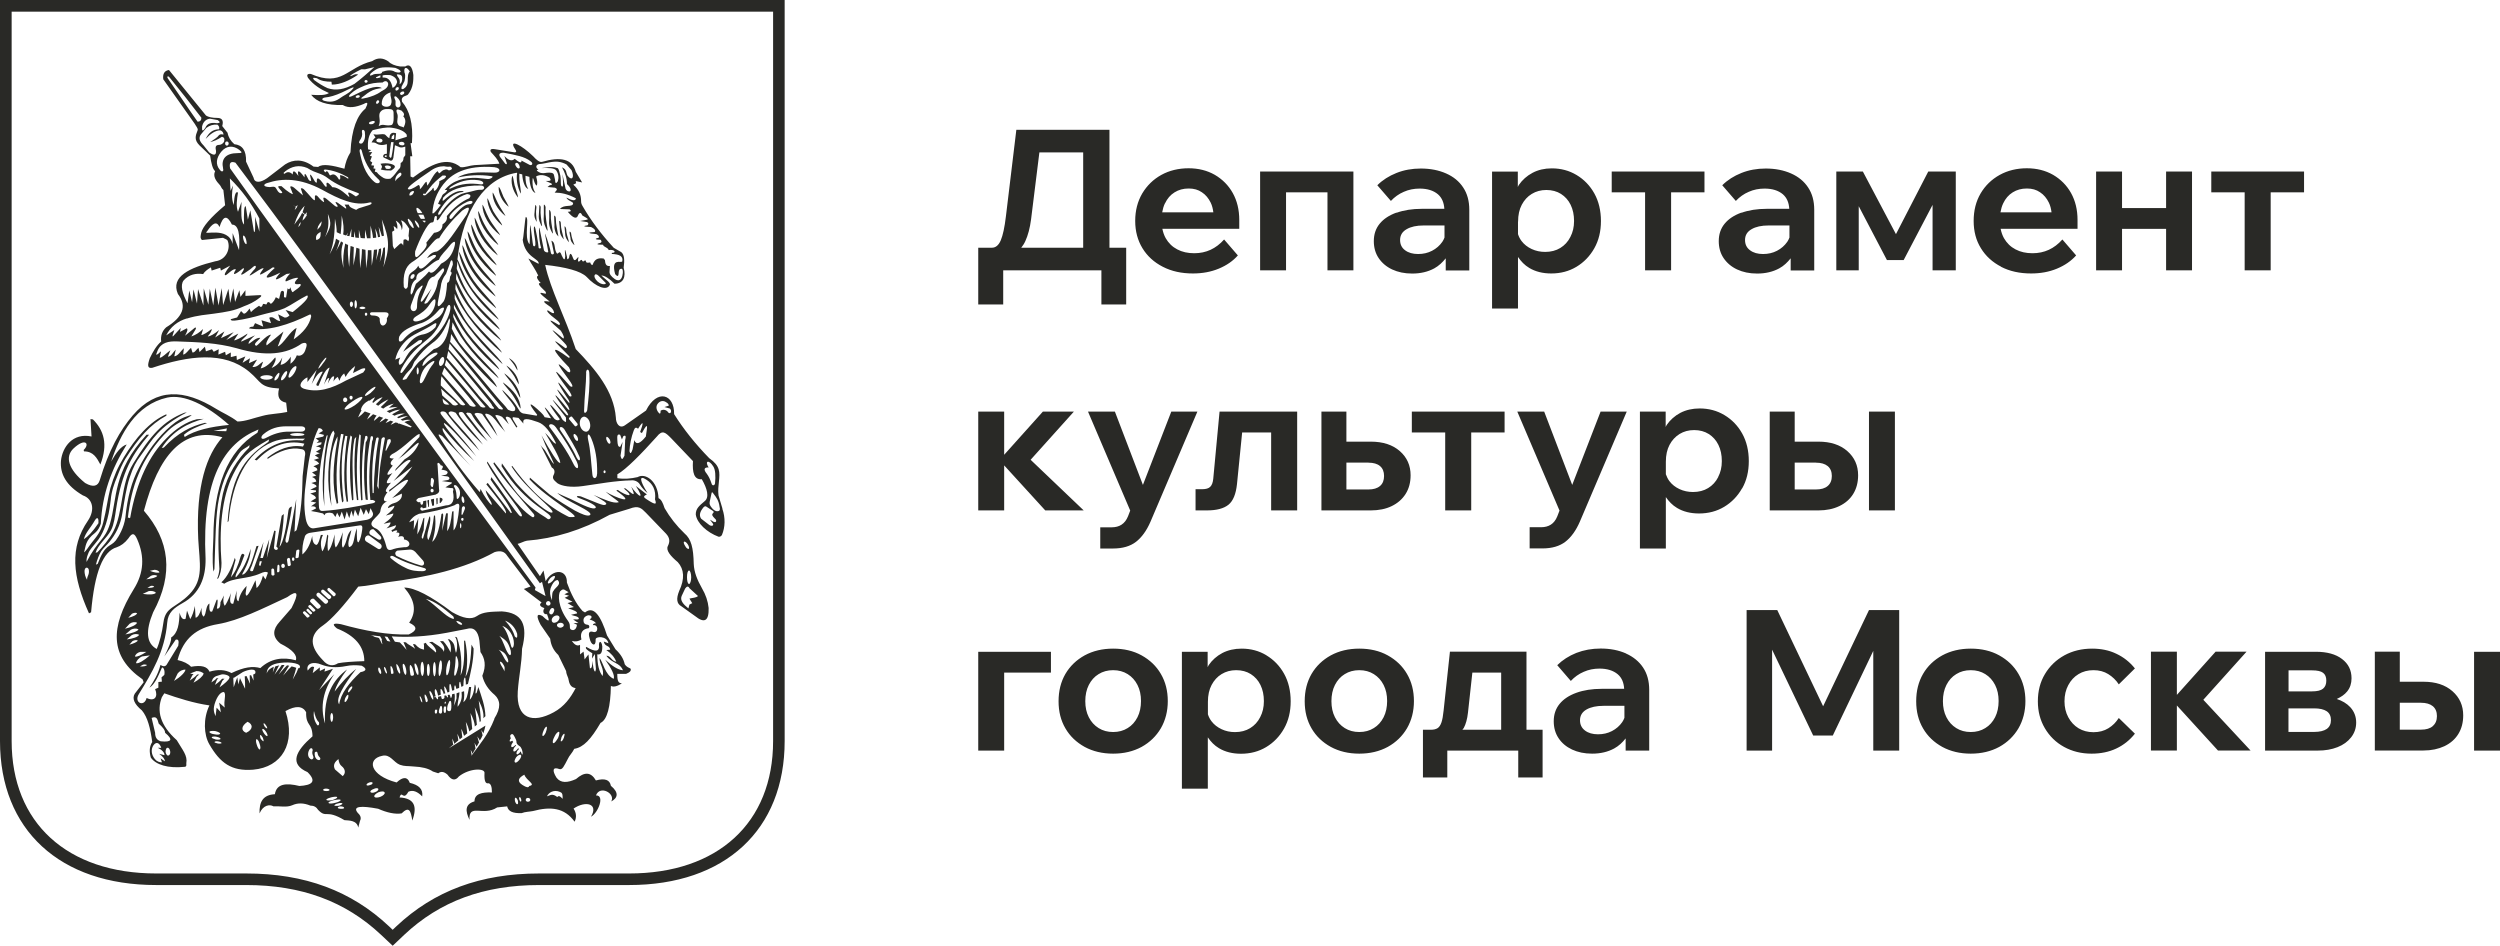 <?xml version="1.0" encoding="UTF-8"?> <svg xmlns="http://www.w3.org/2000/svg" id="_Слой_2" data-name="Слой 2" viewBox="0 0 285.41 107.97"><defs><style> .cls-1 { fill: #292926; } </style></defs><g id="_Слой_1-2" data-name="Слой 1"><g><path class="cls-1" d="M282.45,85.69h2.96v-11.28h-2.96v11.28ZM277.74,82.9c-.31.27-.76.4-1.35.4h-2.42v-3.07h2.42c.58,0,1.03.13,1.35.39.31.26.47.64.47,1.13s-.16.88-.47,1.14M276.68,77.83h-2.71v-3.43h-2.85v11.28h5.56c.9,0,1.69-.17,2.38-.49.69-.33,1.22-.79,1.59-1.39.37-.6.56-1.31.56-2.13,0-1.12-.41-2.04-1.23-2.76-.82-.72-1.92-1.08-3.3-1.08M265.63,83.22c-.32.22-.8.34-1.45.34h-2.92v-2.69h2.92c.64,0,1.12.11,1.45.33.32.22.48.56.48,1.01s-.16.78-.48,1.01M261.27,76.53h2.67c.6,0,1.02.09,1.27.28.25.19.37.48.37.89s-.12.71-.37.92c-.25.21-.67.31-1.27.31h-2.67v-2.4ZM266.79,79.79c.48-.22.88-.49,1.17-.85.34-.42.5-.92.5-1.5,0-.93-.36-1.66-1.09-2.21-.72-.55-1.72-.82-2.97-.82h-5.81v11.28h6.03c.84,0,1.58-.13,2.24-.39.66-.26,1.18-.64,1.56-1.13.38-.49.57-1.05.57-1.68,0-.69-.23-1.27-.68-1.76-.4-.43-.93-.73-1.53-.93M256.48,74.4h-3.54l-4.42,4.93v-4.93h-2.96v11.28h2.96v-5.14l4.69,5.14h3.72l-5.39-5.79,4.94-5.5ZM237.29,76.96c.49-.3,1.06-.45,1.71-.45s1.21.15,1.69.45c.48.3.89.69,1.2,1.17l1.84-1.82c-.58-.72-1.28-1.28-2.11-1.67-.82-.4-1.75-.59-2.78-.59-1.18,0-2.24.26-3.17.77-.94.52-1.67,1.23-2.21,2.13-.54.9-.81,1.94-.81,3.11s.27,2.18.8,3.08c.53.9,1.26,1.62,2.19,2.13.93.51,1.97.77,3.14.77,1.06,0,2.01-.2,2.83-.59.83-.39,1.54-.96,2.12-1.69l-1.84-1.79c-.31.48-.71.87-1.19,1.17-.48.3-1.05.45-1.7.45s-1.21-.15-1.71-.45c-.49-.3-.88-.72-1.17-1.26-.29-.54-.43-1.14-.43-1.82s.14-1.3.43-1.84c.29-.54.67-.96,1.17-1.26M227.77,81.88c-.27.53-.64.95-1.12,1.24-.48.3-1.03.45-1.66.45s-1.18-.15-1.66-.45c-.48-.3-.85-.71-1.12-1.24-.27-.53-.4-1.14-.4-1.83s.13-1.32.4-1.85c.27-.53.64-.95,1.12-1.24.48-.3,1.03-.45,1.66-.45s1.18.15,1.66.45c.48.3.85.71,1.12,1.24.27.53.4,1.14.4,1.83s-.13,1.32-.4,1.85M228.24,74.82c-.94-.52-2.03-.77-3.25-.77s-2.31.26-3.25.77c-.94.52-1.68,1.22-2.2,2.12-.52.9-.78,1.94-.78,3.12s.26,2.2.78,3.09c.52.9,1.26,1.6,2.2,2.12.94.51,2.03.77,3.25.77s2.31-.26,3.25-.77c.94-.52,1.67-1.23,2.2-2.13.52-.9.79-1.94.79-3.1s-.26-2.2-.79-3.1c-.52-.9-1.26-1.6-2.2-2.12M208.14,80.64l-5.24-10.99h-3.5v16.04h2.91v-11.52l4.69,9.8h2.24l4.62-9.66v11.38h2.96v-16.04h-3.45l-5.24,10.99ZM185.45,81.95c-.07.17-.14.34-.25.49-.3.43-.69.77-1.17,1.02-.48.25-1.01.37-1.59.37-.61,0-1.11-.14-1.49-.43s-.57-.67-.57-1.17c0-.54.25-.95.74-1.23.49-.28,1.14-.42,1.95-.42h2.38v1.37ZM185.63,74.6c-.84-.37-1.8-.56-2.89-.56-1,0-1.93.17-2.78.5-.85.34-1.58.81-2.18,1.4l1.55,1.8c.42-.45.91-.8,1.47-1.04.56-.25,1.16-.37,1.8-.37.88,0,1.58.22,2.09.65.47.4.69.96.73,1.66h-2.57c-1.09,0-2.05.15-2.88.45-.83.3-1.47.72-1.92,1.27-.45.55-.67,1.21-.67,1.98,0,.73.18,1.38.55,1.93.36.55.88.99,1.54,1.3.66.31,1.42.47,2.29.47.96,0,1.8-.2,2.52-.59.53-.29.95-.69,1.31-1.15v1.39h2.69v-6.93c0-1-.23-1.85-.7-2.55-.46-.69-1.12-1.23-1.95-1.6M171.38,83.31h-4.43c.05-.07.11-.12.16-.2.23-.43.4-1.02.48-1.75l.5-4.57h3.29v6.53ZM174.28,74.4h-8.75l-.72,6.71c-.06.6-.14,1.05-.25,1.37-.11.31-.25.53-.44.65-.19.12-.44.18-.75.18h-.92v5.45h2.78v-3.07h8.1v3.07h2.78v-5.45h-1.84v-8.9ZM157.96,81.88c-.27.53-.64.95-1.12,1.24-.48.3-1.03.45-1.66.45s-1.18-.15-1.66-.45c-.48-.3-.85-.71-1.12-1.24-.27-.53-.4-1.14-.4-1.83s.13-1.32.4-1.85c.27-.53.64-.95,1.12-1.24.48-.3,1.03-.45,1.66-.45s1.18.15,1.66.45c.48.3.85.71,1.12,1.24.27.53.4,1.14.4,1.83s-.13,1.32-.4,1.85M158.43,74.82c-.94-.52-2.03-.77-3.25-.77s-2.31.26-3.25.77c-.94.52-1.67,1.22-2.2,2.12-.52.9-.78,1.94-.78,3.12s.26,2.2.78,3.09c.52.9,1.26,1.6,2.2,2.12.94.51,2.03.77,3.25.77s2.31-.26,3.25-.77c.94-.52,1.67-1.23,2.2-2.13.52-.9.79-1.94.79-3.1s-.26-2.2-.79-3.1c-.52-.9-1.26-1.6-2.2-2.12M143.87,81.87c-.27.54-.66.96-1.15,1.26-.49.3-1.07.45-1.73.45-.55,0-1.07-.11-1.53-.33-.47-.22-.86-.52-1.16-.92-.18-.24-.31-.5-.4-.78v-1.43c0-.75.14-1.39.42-1.92.28-.53.66-.95,1.14-1.24.49-.3,1.04-.45,1.67-.45s1.2.15,1.67.45c.47.3.84.71,1.1,1.24.26.53.39,1.15.39,1.85s-.14,1.28-.42,1.82M144.58,74.81c-.85-.51-1.79-.76-2.83-.76-.82,0-1.56.17-2.2.5-.64.34-1.16.8-1.56,1.38-.05.08-.08.16-.12.24v-1.76h-2.94v15.63h2.96v-5.86c.34.49.74.92,1.28,1.24.7.42,1.54.63,2.51.63,1.06,0,2.02-.25,2.87-.76.85-.51,1.53-1.21,2.04-2.11.51-.9.76-1.94.76-3.12s-.25-2.24-.75-3.14c-.5-.9-1.18-1.6-2.03-2.11M129.86,81.88c-.27.53-.64.95-1.12,1.24-.48.3-1.03.45-1.66.45s-1.18-.15-1.66-.45c-.48-.3-.85-.71-1.12-1.24-.27-.53-.4-1.14-.4-1.83s.13-1.32.4-1.85c.27-.53.64-.95,1.12-1.24.48-.3,1.03-.45,1.66-.45s1.18.15,1.66.45c.48.3.85.71,1.12,1.24.27.53.4,1.14.4,1.83s-.13,1.32-.4,1.85M130.33,74.82c-.94-.52-2.03-.77-3.25-.77s-2.31.26-3.25.77c-.94.52-1.67,1.22-2.2,2.12-.52.9-.78,1.94-.78,3.12s.26,2.2.78,3.09c.52.9,1.26,1.6,2.2,2.12.94.51,2.03.77,3.25.77s2.31-.26,3.25-.77c.94-.52,1.67-1.23,2.2-2.13.52-.9.79-1.94.79-3.1s-.26-2.2-.79-3.1c-.52-.9-1.26-1.6-2.2-2.12M111.68,85.69h2.96v-8.9h5.34v-2.38h-8.3v11.28ZM207.31,52.82c.58,0,1.03.13,1.35.39.31.26.47.64.47,1.13s-.16.88-.47,1.14c-.31.27-.76.4-1.35.4h-2.42v-3.07h2.42ZM204.89,46.99h-2.85v11.28h5.56c.9,0,1.69-.16,2.38-.49.69-.33,1.22-.79,1.59-1.39.37-.6.56-1.31.56-2.13,0-1.12-.41-2.04-1.23-2.76-.82-.72-1.92-1.08-3.3-1.08h-2.71v-3.43ZM213.37,58.27h2.96v-11.28h-2.96v11.28ZM196.16,54.46c-.27.54-.66.96-1.15,1.26-.49.3-1.07.45-1.73.45-.55,0-1.07-.11-1.54-.33-.47-.22-.86-.52-1.16-.92-.18-.24-.3-.51-.4-.78v-1.43c0-.75.14-1.39.42-1.92.28-.53.66-.94,1.14-1.24.49-.3,1.04-.45,1.67-.45s1.2.15,1.67.45c.47.3.84.71,1.1,1.24.26.53.39,1.15.39,1.85s-.14,1.28-.42,1.82M198.89,55.76c.51-.9.76-1.94.76-3.12s-.25-2.24-.75-3.14c-.5-.9-1.18-1.6-2.03-2.11-.85-.51-1.79-.76-2.83-.76-.82,0-1.56.17-2.2.5-.64.34-1.16.8-1.56,1.38-.05.07-.08.16-.12.24v-1.76h-2.94v15.63h2.96v-5.87c.34.49.74.92,1.28,1.24.7.42,1.54.63,2.51.63,1.06,0,2.02-.25,2.87-.76.85-.51,1.53-1.21,2.04-2.11M185.71,46.99h-2.98l-3.24,8.37-3.2-8.37h-3.07l4.82,11.3-.25.65c-.18.44-.42.75-.73.95-.31.2-.68.3-1.13.3h-1.3v2.42h1.46c1.09,0,1.97-.26,2.63-.77.66-.52,1.2-1.27,1.64-2.28l5.36-12.58ZM167.96,58.27v-8.9h3.81v-2.38h-10.59v2.38h3.81v8.9h2.96ZM156.22,52.82c.58,0,1.03.13,1.33.39.31.26.46.64.46,1.13s-.15.88-.46,1.14c-.31.27-.75.4-1.33.4h-2.51v-3.07h2.51ZM150.86,46.99v11.28h5.63c.91,0,1.71-.16,2.39-.49.68-.33,1.21-.79,1.59-1.39.38-.6.57-1.31.57-2.13,0-1.12-.41-2.04-1.23-2.76-.82-.72-1.93-1.08-3.32-1.08h-2.78v-3.43h-2.85ZM148.09,58.27v-11.28h-8.86l-.72,7.67c-.04.43-.16.74-.35.92-.18.18-.49.27-.91.27h-.76v2.42h1.3c1.11,0,1.93-.22,2.46-.65.53-.43.85-1.22.97-2.35l.59-5.9h3.31v8.9h2.96ZM128.04,59.9c-.31.2-.68.3-1.13.3h-1.3v2.42h1.46c1.09,0,1.97-.26,2.63-.77.66-.52,1.2-1.27,1.64-2.28l5.36-12.58h-2.98l-3.24,8.37-3.2-8.37h-3.07l4.82,11.3-.25.65c-.18.44-.42.75-.73.95M111.68,46.99v11.28h2.96v-5.14l4.69,5.14h4.39l-6.06-5.78,4.94-5.5h-3.54l-4.42,4.93v-4.93h-2.96ZM259.23,30.86v-8.9h3.81v-2.38h-10.59v2.38h3.81v8.9h2.96ZM247.29,30.86h2.96v-11.28h-2.96v4.17h-5.03v-4.17h-2.96v11.28h2.96v-4.73h5.03v4.73ZM228.69,23.22c.26-.55.62-.97,1.09-1.26.46-.29,1-.44,1.61-.44s1.09.14,1.51.43c.43.28.76.68,1.01,1.19.16.33.25.7.3,1.1h-5.83c.07-.37.16-.71.31-1.02M228.45,30.46c.99.51,2.13.76,3.43.76,1.08,0,2.06-.18,2.95-.55.89-.37,1.62-.87,2.19-1.51l-1.57-1.82c-.93,1.05-2.06,1.57-3.41,1.57-.73,0-1.38-.14-1.94-.44-.56-.29-1-.72-1.32-1.28-.18-.32-.3-.68-.38-1.07h8.78v-1.01c0-1.17-.25-2.19-.74-3.07-.49-.88-1.18-1.57-2.05-2.08-.88-.5-1.87-.75-3-.75s-2.18.25-3.1.76c-.92.51-1.65,1.22-2.18,2.12-.53.91-.79,1.95-.79,3.13s.27,2.22.83,3.12c.55.9,1.32,1.6,2.31,2.11M212.19,23.52l3.23,6.17h1.91l3.3-6.3v7.47h2.65v-11.28h-3.14l-3.69,7.15-3.78-7.15h-3.03v11.28h2.56v-7.34ZM204.29,25.75v1.37c-.07.17-.14.34-.25.49-.3.43-.69.77-1.17,1.02-.48.25-1.01.37-1.59.37-.61,0-1.11-.14-1.49-.43-.38-.28-.57-.67-.57-1.17,0-.54.25-.95.74-1.23.49-.29,1.14-.43,1.95-.43h2.38ZM198.81,24.27c-.83.3-1.47.72-1.92,1.27-.45.55-.67,1.21-.67,1.99,0,.73.18,1.38.55,1.93.37.55.88.99,1.54,1.3.66.31,1.42.47,2.29.47.96,0,1.8-.2,2.52-.59.54-.29.95-.7,1.31-1.15v1.39h2.69v-6.93c0-1-.23-1.85-.7-2.55-.46-.7-1.11-1.23-1.95-1.6-.84-.37-1.8-.56-2.89-.56-1,0-1.93.17-2.78.51-.85.34-1.58.8-2.18,1.4l1.55,1.79c.42-.45.91-.8,1.47-1.04.56-.25,1.16-.37,1.81-.37.88,0,1.58.22,2.09.65.46.4.69.96.73,1.66h-2.57c-1.09,0-2.05.15-2.88.45M187.82,30.86h2.96v-8.9h3.81v-2.38h-10.59v2.38h3.81v8.9ZM173.31,25.3c0-.75.14-1.39.42-1.92.28-.53.66-.95,1.14-1.24.49-.3,1.04-.45,1.67-.45s1.2.15,1.67.45c.47.3.84.71,1.1,1.24.26.53.39,1.15.39,1.85s-.14,1.28-.42,1.82c-.27.54-.66.96-1.15,1.26-.49.3-1.07.45-1.73.45-.55,0-1.07-.11-1.54-.33-.47-.22-.86-.52-1.16-.92-.18-.24-.31-.5-.4-.78v-1.43ZM173.31,29.35c.34.49.74.92,1.28,1.24.7.42,1.54.63,2.51.63,1.06,0,2.02-.25,2.87-.76.85-.51,1.53-1.21,2.04-2.11.51-.9.76-1.94.76-3.12s-.25-2.24-.75-3.14c-.5-.9-1.18-1.6-2.03-2.11-.85-.51-1.79-.76-2.83-.76-.82,0-1.56.17-2.2.51-.64.34-1.16.8-1.56,1.38-.05.07-.08.16-.12.24v-1.76h-2.94v15.63h2.96v-5.86ZM164.91,25.75v1.37c-.07.17-.14.34-.25.49-.3.43-.69.77-1.17,1.02-.48.25-1.01.37-1.59.37-.61,0-1.11-.14-1.49-.43-.38-.28-.57-.67-.57-1.17,0-.54.25-.95.74-1.23.49-.29,1.14-.43,1.95-.43h2.38ZM159.43,24.27c-.83.3-1.47.72-1.92,1.27-.45.55-.67,1.21-.67,1.99,0,.73.18,1.38.55,1.93.37.55.88.99,1.54,1.3.66.31,1.42.47,2.29.47.96,0,1.8-.2,2.52-.59.53-.29.95-.7,1.31-1.15v1.39h2.69v-6.93c0-1-.23-1.85-.7-2.55-.46-.7-1.11-1.23-1.95-1.6-.84-.37-1.8-.56-2.89-.56-1,0-1.93.17-2.78.51-.85.34-1.58.8-2.18,1.4l1.55,1.79c.42-.45.91-.8,1.47-1.04.56-.25,1.16-.37,1.81-.37.88,0,1.58.22,2.09.65.46.4.69.96.73,1.66h-2.57c-1.09,0-2.05.15-2.88.45M146.82,21.96h4.73v8.9h2.96v-11.28h-10.65v11.28h2.96v-8.9ZM133,23.22c.26-.55.62-.97,1.09-1.26.46-.29,1-.44,1.61-.44s1.09.14,1.51.43c.43.28.76.68,1.01,1.19.16.33.25.7.3,1.1h-5.84c.07-.37.16-.71.31-1.02M132.76,30.46c.99.51,2.13.76,3.43.76,1.08,0,2.06-.18,2.95-.55.89-.37,1.62-.87,2.18-1.51l-1.57-1.82c-.93,1.05-2.06,1.57-3.41,1.57-.73,0-1.38-.14-1.94-.44-.56-.29-1-.72-1.32-1.28-.18-.32-.3-.68-.38-1.07h8.78v-1.01c0-1.17-.25-2.19-.74-3.07-.49-.88-1.18-1.57-2.05-2.08-.88-.5-1.87-.75-3-.75s-2.19.25-3.11.76c-.92.51-1.64,1.22-2.18,2.12-.53.91-.8,1.95-.8,3.13s.28,2.22.83,3.12c.55.9,1.32,1.6,2.31,2.11M117.06,27.52c.3-.66.52-1.48.65-2.47l.95-7.65h5v10.88h-7.07c.18-.23.34-.47.47-.76M114.53,30.86h11.21v3.9h2.83v-6.48h-1.91v-13.46h-10.63l-1.19,9.87c-.15,1.27-.35,2.19-.59,2.75s-.58.84-1,.84h-1.57v6.48h2.85v-3.9Z"></path><path class="cls-1" d="M44.83,107.97l-1.33-1.25c-4.06-3.82-9.09-5.68-15.39-5.68h-10.28c-11,0-17.83-6.3-17.83-16.44V0h89.58v84.6c0,10.14-6.81,16.44-17.76,16.44h-10.28c-6.3,0-11.33,1.86-15.39,5.68l-1.32,1.25ZM1.33,1.33v83.28c0,9.32,6.33,15.11,16.51,15.11h10.28c6.66,0,11.99,1.98,16.3,6.04l.41.39.41-.39c4.32-4.07,9.65-6.04,16.3-6.04h10.28c10.14,0,16.44-5.79,16.44-15.11V1.33H1.33Z"></path><path class="cls-1" d="M64.15,27.05c.16.24.24.33.2.2-.12-.61-.32-1.14-.32-1.66,0-.24-.04-.33-.16-.37-.08-.04.04.61.04.94s.04.61.24.89M65.37,27.78c.16.2.24.24.2.16-.16-.45-.32-.85-.36-1.22,0-.16-.08-.24-.16-.28-.08,0,.04.49.08.73,0,.25.08.41.25.61M62.28,25.92c.16.4.24.49.24.36-.12-.89-.28-1.66-.24-2.39.04-.32-.04-.44-.16-.53-.08-.08,0,.85-.04,1.34-.04.41,0,.81.2,1.22M62.89,26.28c.16.37.29.45.24.32-.12-.81-.28-1.5-.24-2.15,0-.28-.08-.41-.16-.49-.08-.04,0,.81-.04,1.22-.04.41.04.73.2,1.1M61.88,25.76c-.08-.73-.21-1.34-.16-1.9.04-.29-.04-.37-.12-.45-.04-.08-.04.69-.08,1.05-.04.37,0,.69.16,1.02.12.32.21.4.21.28M64.76,27.42c.16.2.24.28.2.2-.16-.57-.32-1.02-.32-1.46-.04-.21-.12-.29-.16-.33-.08,0,.04.57.04.85,0,.24.08.48.24.73M61.27,25.27c-.04-.57-.12-1.05-.04-1.5.04-.21-.04-.29-.08-.37-.08-.04-.08.57-.12.85-.04.24-.04.49.08.77.12.29.16.33.16.24M63.5,26.69c.2.28.28.36.24.24-.12-.73-.28-1.33-.28-1.9,0-.29-.08-.37-.16-.41-.08-.08,0,.69,0,1.05-.04.37.04.65.2,1.02M53.78,25.64c.12,1.5,1.22,3.32,2.92,4.66-.08-.37-1.3-1.46-1.9-2.6-.65-1.1-.77-1.82-1.01-2.07M58.76,21.21c-.12-.53-.16-1.06-.28-1.14-.2.68,0,1.66.65,2.47.04-.16-.2-.77-.36-1.34M43.47,19.35c.4.12.81.12,1.18.12.61-.37.57-.61-.08-.77-.37-.08-.77-.08-1.14,0,.29.36.16.44.04.65M44.56,18.98c.12.08.08.2-.04.28-.16.04-.28.04-.45,0-.12-.12-.04-.2-.16-.28.16-.12.41-.12.65,0M57.7,24.66c-.04-.2-.53-.81-.85-1.46-.32-.61-.48-1.14-.61-1.22-.04.86.49,1.91,1.46,2.68M59.08,42.3c0-.53-.41-1.1-.97-1.42.04.12.37.44.61.81.2.32.28.53.37.61M57.46,22.43c-.24-.57-.37-1.01-.53-1.09-.04.73.37,1.66,1.14,2.27,0-.12-.36-.69-.61-1.17M56.28,24.05c-.37-.73-.48-1.26-.65-1.42,0,1.01.65,2.23,1.7,3.12,0-.24-.65-.98-1.06-1.7M48.98,57.87v-.81l-.2.08.12.73h.08ZM50.28,56.82h-.08v.61s.08,0,.12-.04c.28-.33.28-.49-.04-.57M82.48,58.07l-.45-1.5c-.08-.61,0-1.09.04-1.54.12-1.18.16-1.83-1.1-2.72-1.58-1.62-2.92-3.29-4.01-5.03.04-2.31-1.95-2.92-3.21-.41l-2.43,1.7c-.61.4-1.01-.24-1.01-.9-.24-3.04-2.31-5.47-4.58-7.82-1.22-3.69-2.88-6.77-3.49-9.61,2.31.25,4.06.69,4.74,1.38,1.01,1.1,2.31,1.66,2.64.89.12-.25-.61-.69-.97-1.06.41,0,.93.37,1.5.94,1.01,0,1.34-.77,1.05-1.83.12-.85.08-1.5-.28-1.78l-.85-.49c-1.42-1.54-2.59-3.08-3.57-4.78-.12-.2-.16-.36-.16-.53,0-.69-.21-1.3-.89-1.9l.32-.16-.04-.25.73.16-.73-1.22c-.4-1.5-1.78-1.74-3.85-1.13-.28.08-.65-.24-1.01-.64-1.3-1.26-2.68-1.95-2.19-1.02.08.16.49.61.04.57l-2.23-.36c-.49-.08-.57.08-.45.32.4.45.81.85.97,1.34l-2.84.16c-.57.04-1.06.28-1.58.24-1.54-1.29-3.45-.32-5.44,1.18l-.28-.12-.04-2.31h.24l-.2-1.5h.16c.16-2.27-.28-3.73-1.14-4.74-.16-.69.53-.61.69-.81.65-.81.61-1.74.61-2.23-.12-.97-.45-1.3-.93-.97h-.57c-.61-.08-1.09-.29-1.34-.57-.65-.45-1.26-.45-1.86-.04-2.92.73-3.44,3-7.01,1.46-.4-.04-.49.12-.32.44.61.81,1.46,1.34,2.39,1.74-.33.24-.97.28-2.03.2.61.81,1.78,1.21,3.61,1.17.69.41,1.5.25,2.39-.12.49-.28.53-.12.2.53-.93.77-1.58,2.27-1.71,4.99-.36.57-.57,1.18-.69,1.87-1.34-.37-2.51-.61-3-.2l-.53-.04c-1.18-.9-2.31-.85-3.24-.25l-2.07,1.58c-.77.53-1.42.57-1.54-.08l-.85-1.82c.04-1.3-.45-1.9-1.34-1.99-.41-.36-.69-.81-.77-1.3l-.61-.77c.2-.69-.08-.93-.57-.93-.53,0-1.01-.08-1.29-.28l-4.22-5.19c-.53.08-.73.45-.65,1.06l3.61,5.11c.12.24.37.49.32.69-.28.69-.4,1.13.2,1.74l1.22,1.17c.12.85.28,1.54.57,1.78-.28.57.08,1.1.57,1.62.12.16.16.37.37.53l.2,1.74c-1.7,1.42-2.56,2.47-2.72,3.12-.08.36-.16.65.08.85l2.4-.25c.2.12.45.16.53.33.36.85-.12,2.19-1.42,2.35-2.96.73-5.11,1.75-4.26,3.73,1.1,1.42.52,2.67-1.34,3.81-.44.4-.65.93-.57,1.62-.53.45-.93,1.14-1.3,1.91-.28.81-.28,1.18.28,1.09,4.14-1.38,8.19-1.95,11.07.45,1.42,1.18,1.18,1.79,3.41,1.91-.24.93,0,1.46.81,1.62l.12,1.06c-.89.2-1.91.2-2.8.44-1.01.24-1.99.65-2.88.65-.77-.61-1.66-.97-2.39-1.42-3.73-2.31-6.85-2.43-9.57.73-1.42,1.66-2.72,3.93-3.77,7.42-.2.61-.69.85-1.66.29-1.95-1.58-2.31-3-1.34-3.93,1.38-1.3,1.91-.53,1.17.16l.04.16c1.06,0,1.46.73,1.87,1.5.89-2.31.4-3.9-.85-5.15l-.28-.04.12,1.99c-2.15-.45-3.32,1.21-3.49,2.76-.12,1.5.57,2.84,2.51,3.97,1.1.37,1.42,1.62.57,2.88-2.11,3.08-1.78,6.36.12,10.58l.24-.12c.4-4.62,1.38-6.98,2.92-7.42.49-.17.93-.49,1.34-1.02.45-.69.69-.61,1.01.12.85,1.95.77,3.81-.4,5.68-2.68,4.34-2.8,7.66,1.01,10.3l.12.33-1.01,1.3c-.33.53-.08,1.18.81,1.91.65.77.97,2.03,1.18,3.61-.32.49-.36,1.09-.16,1.78.56.81,1.95,1.26,3.89,1.05.21-.04.16-.2.16-.4.17-.89-.45-1.54-1.09-2.64-1.9-1.7-2.31-3.33-1.7-4.91l.28-.44c1.5.53,3.41,1.14,5.15,1.38-.73,1.5-.65,3.36,0,4.46,1.22,2.11,2.51,3.08,4.99,2.88,3.28-.29,4.91-3,3.69-6.69,1.18-.65,1.95-.6,2.36.12-.04,1.66.69,1.13.73,2.76-1.95,1.7-2.68,3.16-.57,4.09,1.1,1.09.49,1.5-.93,1.58-1.5-.36-2.6-.28-2.8.94-1.38.08-1.79.89-1.75,2.19.41-.97,1.18-1.05,1.58-.81.73-.04,1.5.16,2.15-.12.61-.28,1.3-.28,2.07.04.4,0,.69.16.89.49.97,1.01.85-.12,3,1.17.53.05,1.42,0,1.58.85l.2-.77c.16-.29.08-.61-.24-.89-.69-.81.4-.85,2.31-.49,1.01.45,1.95.65,2.68.53.85-.85,1.05-.32,1.22.82.61-1.66.21-2.55-1.46-2.64.28-.89.41.45,1.01-.65.53-.25,1.06,0,1.58.53.12-.82-.37-1.3-1.42-1.55-.24-.69-.77-.73-1.5-.04-3.08-.81-3.41-2.68-1.66-3.04.93-.24,1.29.73,2.03,1.02.57.2.85.12,1.62.2.85.04,1.62.2,2.15.57l.61.2c.33-.24.65-.2,1.06.16.45.65.89.73,1.3.2,1.22-.97,3.04-.97,2.92-.36-.04.89.12,1.22.45,1.14.28.04.4.4.4,1.05-1.18-.04-1.99.16-1.99,1.02-1.1.32-1.06,1.09-.57,2.11-.12-1.95,1.54-.36,3.16-1.42l1.14-.12c.12.57.65.81,1.66.77.37-.16.94-.16,1.3-.24,1.99-.53,3.57-.4,4.74,1.22.24-.49.2-1.02-.12-1.5,1.38-.93,2.88-.57,1.99.93.81-.41,1.62-2.47.57-2.43.45-1.22,2.27-.21,1.74.69.77-.41.89-1.02-.04-1.79-.12-.69-.69-.89-1.71-.61-.57-.98-1.3-1.01-2.27-.16-.97.44-1.74.49-2.23-.16-.53-.85-.41-1.26.32-.98.36.12.53-.32.98-1.17.16-.37.49-.65.73-1.14,1.05-.16,1.91-1.1,3-2.96.77-.36,1.14-1.87,1.18-4.22.32.16.73.04,1.26-.29-.37-.04-.53-.16-.53-1.09h1.01c.4-.16.56-.32.53-.53,0-.16-.4-.12-.69-.57-.12-.57-.44-1.14-1.05-1.7l-.97-1.58c-.69-2.19-1.5-3.45-2.51-2.63l-.28-.16c-.77-.85-1.34-1.99-1.79-3.25.04-1.54-1.58-1.62-2.43-.16l-.24-1.22-.41.65-2.55-3.69c.28-.04.77-.32,1.06-.36,3.12-.25,6.24-1.18,9.45-2.96l2.27-.69c1.01-.4,1.34-.08,1.86.45l2.31,2.4c.45.49.45.93.2,1.42-.24.49.32,1.14,1.14,1.83.73.81.81,1.9.16,3.28-.36.89-.29,1.46.24,1.75l1.58,1.13c1.05.85,1.58.57,1.54-.93-.08-.77-.32-1.5-.77-2.27-.53-.93-.89-1.82-.93-2.76-.04-1.86-.29-2.84-1.06-3.49-.89-.85-1.66-1.82-2.27-2.88-.2-.61-.36-.97-.69-1.14-.08-1.95-1.5-2.92-2.39-2.4-.77.17-1.5.25-2.31.12v-.44c1.01-.57,2.75-2.35,4.5-4.3.64-.81.97-.49,1.62.16l2.51,2.63c-.08,1.3.12,2.15,1.01,2.07.61,1.05.89,2.07.32,2.51-.57.49-1.01.82-1.01,1.5.12,1.01,1.3,2.07,2.59,2.55.12.04.32-.04.4-.2.37-.89.41-1.94.04-3M79.68,68.05c-.2.2-.65.2-.97.29l.32.52-.32.16-.12.44c-.61-.49-.97-.93-.77-1.42l.4-.85c.2-.29.37-.29.49-.04l.97.89ZM78.91,65.9c0,.41-.12.77-.24.77-.16,0-.24-.36-.24-.77s.08-.77.24-.77c.12,0,.24.37.24.77M78.1,61.85c.08-.08.28.08.41.28.16.24.2.49.12.53-.08.04-.29-.08-.41-.33-.16-.24-.2-.45-.12-.48M69.26,49.88c.08-.04.24.12.36.32.08.2.12.41,0,.44-.08.08-.24-.08-.32-.28-.12-.2-.12-.45-.04-.49M69.02,53.7c.08,0,.12.08.12.16,0,.08-.04.16-.12.16s-.12-.08-.12-.16.04-.16.12-.16M68.16,54.1c0,.61-.49.65-.53.09-.16-1.42-.2-2.76-.48-3.94-.16-.77.08-.89.37-.16.44,1.05.69,2.4.65,4.01M66.91,42.58c0-.52.37-.52.37.08.08,1.34-.08,2.71-.24,4.14,0,.2-.36.57-.36.12.04-1.7.24-3.08.24-4.34M66.62,47.57c.28-.04.65.28.73.73.12.49-.08.9-.37.98-.32.04-.65-.24-.77-.73-.08-.49.08-.89.4-.97M65.85,52.28c-.53-1.18-1.18-2.11-1.86-3.13-.28-.4.12-.6.45-.12.65,1.09,1.26,2.03,1.7,3.08.21.49-.08.61-.28.16M65.49,53c-.77-1.58-1.79-2.96-2.76-4.26-.2-.32.32-.52.73.04.93,1.3,1.74,2.59,2.39,3.93.36.82,0,1.01-.37.28M65.93,50.33c-.08.04-.24-.08-.36-.33-.12-.2-.12-.41-.04-.45.08-.04.24.08.37.29.12.24.12.45.04.49M65.93,48.38s.04.12,0,.16l-.16.12s-.12.04-.16-.04l-.65-.77s-.04-.12.04-.17l.16-.12s.12-.04.16.04l.61.77ZM69.14,32.29c.16.16-.4.32-.93-.16-.61-.57-.32-1.09.12-.65l.81.81ZM61.47,18.74c1.09-.04,1.95-.65,3.21.04l.57.65c.37.85.04,1.25-.44.65-.24-.37-.04-.69-.65-.98.33.61.57,1.22.57,1.91.93.89.08,1.1-.16.53l-.36-1.66c.08.81.12,1.42,0,1.42-.28,0-.12-.57-.24-1.26-.08-.28-.16-.81-.33-.85-.69-.24-1.34-.04-1.86,0,.89-.04,1.5,0,1.71.25.28.4.32.85.2,1.25-.2.32-.32.25-.32-.16l-.12-.53c-.04-.28-.36-.32-.81-.28-.28.04-.6.12-.93-.08-.12-.08-.41-.2-.04-.28-.4-.25-.24-.57.04-.61M57.54,17.44c1.26.25,2.35.41,3.04.98.4.28.08.57-.2.36l-.85-.45c.04.37-.28.2-.77-.2-.33.33-.73.16-1.18-.32l.28.81c.04.16-.12.16-.2.04l-.53-.69c-.28-.37-.08-.57.41-.53M59.04,19.15c-.12-.12-.32-.4-.16-.53.16-.12.4.12.44.37.08.24-.12.32-.28.16M58.96,19.71l.08.04c-.12.69,0,1.54.41,2.35.08-.16-.12-.98-.16-1.66v-.61l.33.08c.04.81.32,1.58.69,1.66-.28-.45-.32-1.01-.32-1.5l.45.12c0,.85.28,1.78.69,1.82-.36-.49-.36-1.13-.32-1.66l.08.04c.08.32.2.65.36.81.16-.21.08-.61-.04-1.06.44-.24.97-.2,1.54.16.2.24.12.36-.16.36h-.28l.65.29c.04.08.16.16-.2.2l-.25.2.85.08c.28.12.24.21.16.32l-.2.24c.73,0,1.5.16,2.43.65-.04.32-.4.29-1.09-.08.16.4.81.45.77.69-.08.45-1.06.04-1.5.61l1.09.04c.25.16.16.28-.2.28.57.69,1.01.89,1.17.41.16-.37.33-.37.48,0,.69.41.81.45.41.52l-.65.12.77.12c.21.08.21.24.08.37-.53.08-.57.16.4.2.41.2.57.4.41.57-.86.04-.81.16.2.24.24.12.33.28.28.4-.53.12-.44.24.2.24.08.12.16.2.04.33-.61.16-.53.24.24.24.04.28.48.24.65.61.65-.12.93.32.37.32l-.04.12c.93.04,1.34.28,1.21.85-.08.24-1.34-.49-.81,1.46l.21.2c.37.08-.04-.89.57-.81.08.04.16.32.04.81-.12.45-.4.65-.85.37-.4-.29-.65-.57-.61-.89l.04-.61c-.45.04-.53-.24-.57-.69,0-.08-.16-.04-.12-.16-.73-.12-1.05.12-1.26.65-.04.2-.2.04-.29-.16.05-.12-.24.04-.4-.04-.12,0-.08-.29-.2-.24-.08,0-.08.12-.24.12-.12-.04-.09-.33-.33-.08-.16.16-.2.16-.24-.08.04-.2.2-.61-.24-.04-.16.08-.2.08-.29-.12-.24-.69-.4-.73-.48-.12-.12.24-.24.28-.24-.08-.24-1.05-.28-1.05-.2-.04-.04.45-.16.41-.4-.12-.28-.85-.41.08-.61-.32-.28-.49-.08-1.18-.57-1.38l.29,1.42c0,.2-.33.24-.36-.08-.17-.93-.77-2.56-.65-2.03l.36,1.95c.04.16-.41.09-.49-.16l-.49-2.43c-.12-.69-.12,1.3.16,2.14,0,.12-.32.12-.28-.04,0-.2-.36-2.51-.48-2.39-.29.29.48,2.6-.12,2.23-.08-.04-.28-2.35-.37-2.39-.04,0,0,2.23-.08,2.19-.65-.81.04-3-.41-3.12-.08,0-.28,2.68-.36,2.6.28,2.07,1.95,2.15,1.82,2.76l-1.17-.61c.33.61.81,1.26,1.13,1.95-.36.12.04.61.29.86-.37-.04-.29.2.41.85.16.12.2.24.16.37-.85-.21-.93-.21.45.89-.85-.12-.89-.04.08.61.16.12.37.37.41.61.04.16-.12.08-.2.08-.16-.08-.41-.24-.49-.29-.24-.04-.08.29,1.06,1.14.28.24.41.45.2.53-1.38-.85-1.3-.65.21.65.36.57.4.81.28.89-1.22-1.01-2.02-1.66.08.45.37.36.45.61.16.65-2.11-1.58-.97-.53.45.93.08.08,0,.21-.08.16-2.03-1.5-2.11-1.13.04,1.1.08.2.2.36.12.53-.04.08-.2,0-.28-.04-1.46-1.38-1.34-1.1.33,1.18.24.36.36.69-.04.48-1.82-2.07-2.39-2.51-.04.65.25.4.29.61-.04.49-1.66-2.27-1.7-1.99-.08.45.12.28.12.33,0,.28-1.5-1.83-1.95-2.27-.08.4.24.49.2.57-.04.33-1.83-2.27-1.87-1.99-.08.37.16.28.24.44-.04.32-2.11-2.39-2.11-2.31-.08.28.04.65.04.61-.36.29-.2-.25-.2-.45-.41-.65-1.3-1.58-1.46-1.46.08.57-.16.16-.36.16-.61-.04-1.34-1.74-1.46-1.74-.4-.08l-.73-.12c-.12-.24-.24-.36-.41-.53-1.26-1.21-1.7-1.34-.45.24.04.04-.08.08-.04.12l-1.42-.24c-.16,0-.36-.08-.53-.28-.61-1.05-.97-1.46-1.99-2.44.08.37.85,1.02,1.46,2.03.16.65-.57.37-.81.24-.45-.61-.61-.69-1.26-1.46-1.82-2.15-3.77-4.58-5.35-6.29.08-.28.08-.6.12-.89,1.3,2.03,3.16,4.18,5.23,6.08-.16-.81-2.76-3.04-4.34-5.15-.32-.57-.61-1.09-.81-1.54.04-.24.04-.44.08-.73,1.1,2.22,2.84,4.29,5.27,6.41-.28-.73-2.8-2.76-4.13-4.91-.49-.86-.85-1.54-1.05-2.11v-.37c1.09,2.19,3,4.46,5.27,6.41-.24-.73-2.84-2.84-4.1-4.91-.53-.89-.85-1.58-1.1-2.15v-.4c1.06,2.11,3.41,4.95,5.56,6.81-.25-.69-3.16-3.24-4.38-5.23-.53-.93-.89-1.67-1.09-2.23v-.57c.89,2.11,3.16,4.9,5.39,6.73-.25-.69-3.04-3-4.18-4.91-.61-1.01-.93-1.78-1.13-2.35,0-.2,0-.44.04-.61.77,2.15,2.92,4.74,5.19,6.49-.24-.61-2.84-2.72-3.89-4.5-.69-1.17-1.01-1.94-1.26-2.51,0-.24,0-.45.04-.69.65,2.11,2.68,4.66,4.95,6.45-.16-.61-2.59-2.51-3.65-4.22-.77-1.3-1.01-2.15-1.26-2.72v-.12c.04-.24.04-.53.08-.77.45,2.11,2.39,4.83,4.7,6.69-.16-.53-2.39-2.43-3.33-4.01-.89-1.5-1.09-2.39-1.38-2.88.69-5.83,3.17-9.28,6.77-9.89M50.48,45.14c-.04-.24-.08-.52-.12-.77.69.69,1.3,1.1,1.95,1.79-.2.16-.4.16-.61.08-.4-.44-.81-.69-1.22-1.1M51.3,46.19c-.61.04-.73-.08-.77-.69.28.28.52.4.77.69M50.32,44c0-.32,0-.69.08-1.05.93,1.18,1.78,2.07,2.72,3.24-.12.12-.29.12-.53,0-.77-.81-1.42-1.34-2.27-2.19M48.58,41.53c-.36.36-.45.33-.25-.16.29-.52.73-.89,1.3-1.09.49-.12.32.16.16.28-.41.33-.85.57-1.22.97M49.31,41.73c-.41.53-.65,1.18-.97,1.75-.12.24-.49.53-.4-.12.12-.77.49-1.46,1.14-1.91.57-.41.69-.28.24.28M49.51,39.87l-1.38,1.21c-.44.24-.97,1.02-1.74,2.19-.49.2-.53.08-.24-.29.2-.36.61-.69.85-1.01.2-.33.2-.61.45-.85.57-.77,1.18-1.42,1.9-1.95.81-.53,1.42-1.5,1.95-2.84l.08.24c-.2,1.91-.81,3.04-1.87,3.29M47.81,42.34c0,.24-.08.41-.12.41-.08,0-.12-.16-.12-.41,0-.2.04-.4.12-.4.04,0,.12.2.12.4M45.13,41.04c.2-.93.73-1.74,1.5-2.39.85-.65,1.78-.93,2.88-1.66.33-.2.4-.08.2.37-.49.52-1.01.77-1.58.85-.89.2-1.5.97-2.11,1.95l1.79-1.3c.4-.12.49,0,.24.32-1.91.98-1.66,2.19-2.43,2.48-.16-.2-.12-.49.08-.85l-.56.24ZM44.93,25.8c.21.12.33.24.41.37.08-.33,0-.65-.16-.98.4.21.65.57.69,1.1.12-.32.12-.69-.08-1.14.37.12.61.45.93.97l-.08.81c.08.24.08.45-.04.61-.16-.2-.32-.29-.53-.16l-.04.65c-.12-.28-.28-.32-.45-.12l-.57.53-.16-.36-.08-1.62.25-.16-.08-.48ZM45.13,20.69c-.04-.32.08-.65.44-.93.24-.16.32.12.21.28-.25.29-.45.29-.65.65M50.12,24.99c1.01-1.66,2.11-2.51,3.2-2.84.36.04.53.17.24.49-.89.37-1.74,1.05-2.55,2.03.08.37-.08.69-.49.94,0,.61-.36.89-.97.97l-.89,1.14c.2.28-.12.73-.77,1.38-.4.44-.56.32-.49-.41.49-1.34,1.42-3.29,1.87-3.29.24,0,.24-.08.32-.53.04-.33.36-.24.28,0-.04.32.04.37.25.12M50.64,22.88c-.12.12-.16,0-.04-.32.73-.85,1.99-1.42,4.34-1.38.49.04.41.53-.04.49-.37-.04-.77.12-1.13.2-.45.12-.94.16-1.34.4-.81.45-1.54,1.18-2.19,2.19-.24.12-.28.04-.16-.24.81-1.46,1.78-2.23,2.8-2.31l.04-.08c-.57-.12-1.26.12-2.27,1.05M51.5,21.3c.89-.57,1.91-.89,3.08-.73.73.08.73.52.33.48-1.13-.16-2.23-.12-3.33.41-.41.21-.33,0-.08-.16M53.56,23.32c-.41,0-.97.36-1.9,1.54-.24.32-.53.04-.21-.37.57-.69,1.26-1.17,1.91-1.46.77-.33.73.29.2.29M48.21,25.19h.36c0,.12,0,.2-.08.2s-.17-.08-.28-.2M48.62,22.27c-.49.16-.36-.32-.08-.12l.48-.65c.45-.61.98-1.05,1.5-1.46.45-.04.52.08.2.37l-.57.28c.08.29-.28,1.02-.53,1.09-.2.04,0-.69-.32-.12l-.69.6ZM48.33,24.5c.08.2.17.37.17.49h-.45c-.08-.12-.16-.24-.24-.4-.04,0-.04-.04-.04-.08h.57ZM47.69,24.33c-.17-.32-.2-.61-.08-.61s.41.24.61.61h-.53ZM47.73,25.51c.12.24.16.45.12.49-.03.04-.2-.12-.32-.36-.16-.24-.2-.49-.16-.49h0s.2.12.36.37M50.12,27.22c.61-1.05,1.54-2.15,2.64-3.17.81-.57.97-.44.53.44-1.18,1.67-2.35,3.65-3.41,4.22-.49.04-.85.32-1.14.77l.73-.37c.36-.03.4.09.16.33-.61.32-1.62,1.9-1.87.89-.4.77-1.09.65-1.13,1.42l-.08,1.01c-.16.28-.29.28-.45,0-.12-1.46.2-2.31.89-2.8,1.86-1.14,2.51-2.8,3.12-2.76M51.38,31.6c-.04.28-.04.61-.33.69-.08,1.09-.2,1.99-.53,2.27-.49.61-.65.53-.49-.29l.28-1.46c.04-.57.25-1.1.61-1.54l.45-1.22c.12-.49.33-.45.33.16l-.28.77c.24.12.12.36-.04.61M48.78,34.56c-.16.16-.45.16-.28-.08l.77-1.54-.97,1.34c-.28.36-.33.08-.2-.2l.65-1.58c.16-.57.45-.89.81-.93l.89-.85c.2-.24.33.08.2.29l-.65,1.05c-.12.86-.45,1.62-1.22,2.52M49.67,34.8c-.16.69-.65,1.42-1.66,1.78-.85.33-1.1-.08-.53-.45h0c.61-.36,1.14-.73,1.54-1.34.57-.81.81-.85.65,0M48.09,33.01c-.2.41-.48.98-.48,1.99,0,.81-1.02.65-.65-.28.37-.97.49-1.5.86-1.82.44-.45.56-.4.28.12M48.05,36.91c.85-.29,1.54-.9,2.15-1.62.65-.41.53-.04.32.4-.25.4-.4.53-.81.77-.49.4-1.22.77-1.79,1.01-.69.24-1.34.65-1.94,1.38-.37.28-.53.16-.41-.41.33-.69,1.22-1.13,2.47-1.54M50.36,30.1c-.69.93-1.13,1.26-1.38.89-.53.65-1.1,1.05-1.5,1.42l-.37,1.01c-.16.24-.2.32-.24,0,.04-.89.28-1.3.65-1.54,0-.32.08-.57.32-.73.89-.4,1.5-1.25,2.27-1.5.24-.61.73-.93,1.38-1.79.45-.44.57-.32.37.37-.24.81-.65,1.46-1.5,1.87M46.95,31.43c.08-.12.25-.16.33-.12.08.08.08.24-.04.37-.08.16-.24.2-.36.12-.04-.08-.04-.24.08-.37M47.04,25.43c.16.33.24.57.16.61-.04.04-.25-.16-.45-.45-.16-.33-.25-.57-.16-.61.04-.04.25.16.45.45M46.75,22.31c-.04-.08,0-.24.12-.37.16-.12.28-.16.36-.12h0c.08.08,0,.2-.12.37-.12.12-.28.16-.37.12M45.82,42.13c.81-1.58,1.99-2.59,3.08-3.48.97-.77,1.58-2.07,2.11-3.52.24-.61.61-.33.29.65-.53,1.66-1.83,2.92-2.72,3.61-.97.81-1.62,1.7-2.55,3-.24.36-.45.2-.2-.25M50.16,41.2c.12-.28.28-.48.44-.44.12.08.17.32.08.61-.08.25-.28.45-.41.41-.16-.04-.2-.33-.12-.57M50.48,42.7c0-.08,0-.12.04-.2.08-.17.12-.33.2-.53,1.22,1.5,2.56,3,3.61,4.38-.12.12-.36.12-.69-.04-1.1-1.34-2.11-2.39-3.16-3.61M50.77,41.69c.08-.2.12-.4.16-.61,1.34,1.62,2.03,2.39,3.21,3.85.16.2,1.14,1.38,1.3,1.54-.16.08-.36.08-.57-.04-1.46-1.74-2.72-3.16-4.09-4.74M54.58,45.06c-1.58-1.86-2.11-2.6-3.57-4.22.04-.24.12-.49.16-.77,1.3,1.62,3.45,4.22,4.74,5.8.41.52.12.28.41.6.32.29-.37.29-.57-.12-.16-.2-1.01-1.05-1.18-1.29M56.28,45.83c-1.7-1.99-3.56-4.3-5.07-5.97.04-.24.08-.44.12-.65,1.22,1.55,3.61,4.42,4.99,6.12.73.89.69.85,1.09,1.3,0,.2-.16.12-.45.04-.36-.41-.32-.36-.69-.85M56.49,19.1c.73.08.69.65-.08.61-1.91-.08-3.24-.04-4.17.56,1.26-.28,2.55-.36,3.85-.16.2,0,.16.12.04.2-.12.08-.33.16-.53.12-.37-.04-.73-.08-1.14-.12-1.46-.05-2.75.24-3.69,1.38h.28c0,.08-.16.32-.4.44-.2.12-.2.33-.28.45-.16.24-.28.45-.36.69l.32.12c-.53.69-.89,1.13-.97.93.08-1.21.49-2.31,1.25-3.28.89-1.14,2.52-2.23,5.88-1.95M48.98,19.63c.61-.49,1.18-.65,1.7-.65.16.04.4.08.73.04.32.2.2.36-.16.44-.16-.12-.33-.16-.48-.08-.37.08-.41.32-.65.41l-.16-.25c-.49.32-.81,1.21-1.18,1.66l-.08-.45c-.24.05-.4.57-.77.86.04-.32-.04-.49-.16-.49-.61.41-1.05.61-1.21.45,0-.28,1.05-1.01,2.43-1.95M46.43,15.62l-1.29.4.08-.81c-.37-.12-.61-.04-.73.29l-.04.28c-.16-.08-.28-.2-.44-.37-.16-.16-.45-.08-1.01-.04-.12,0-.28-.04-.37-.04l.24.36c-.16.12-.32.32-.45.57.17,0,.32,0,.49.08.41.29.85.24,1.26.12v1.09l-.25.04c-.2.09-.24.33-.08.41l.69.32c.28.12.4-.24.4-.48l.16-1.26.57.24c.2.04.36,0,.61-.08v.98l-.2.28c0,.28-.08.49-.33.61,0,.37-.04.61-.16.65-.4.45-.53.77-1.01,1.14-.29.04-.53.04-.77-.08-.33-.2-.61-.41-.77-.65l-.24-.08.08-.32-.24-.04.08-.32-.33-.04.12-.32-.24-.17.2-.52-.24-.08.28-.41h-.44l.32-.24-.36-.08c-.08-.98.08-1.7.53-2.19.81-.2,1.58-.37,2.15-.28.89.12,1.5.41,1.74.81v.24ZM46.18,16.43c0,.12-.16.2-.32.16-.2,0-.33-.12-.33-.24,0-.08.16-.16.33-.16.2,0,.32.12.32.24M44.69,15.86c0-.08.04-.16.04-.28.2-.2.28-.33.28-.12,0,.16,0,.28-.04.41h-.28ZM44.93,16.23c-.04.45-.08.93-.24,1.7-.08.16-.16.08-.25-.08.04-.53.12-.98.21-1.62h.28ZM43.67,16.06c0,.12-.16.25-.37.2-.21,0-.37-.12-.33-.24,0-.12.16-.24.36-.2.2,0,.37.12.33.24M44.16,17.85s-.04.08-.12.08c-.04,0-.12-.04-.12-.08,0-.08.08-.12.12-.12.08,0,.12.04.12.12M43.35,36.38c-.08-.24-.36-.37-.93-.37-.24-.08-.24-.32,0-.36h1.5c.49,0,.57.24.24.69.16.81-.85,1.34-.81.04M43.71,30.74c.2-.85.28-1.66.24-2.51-.08.04-.12.04-.2.08-.04.45-.17.98-.41,1.62.12-.53.2-1.06.16-1.58-.08.04-.16.08-.24.08-.04.37-.16.77-.33,1.3.08-.44.12-.85.12-1.25-.12,0-.24.04-.36.04-.04.52-.12,1.09-.25,1.82,0-.61-.04-1.22-.04-1.78h-.4c0,.6-.08,1.21-.2,2.07-.04-.73-.04-1.42-.08-2.11-.12-.04-.24-.04-.4-.08,0,.65-.08,1.3-.2,2.19-.04-.77-.08-1.5-.08-2.23-.12-.04-.24-.08-.36-.12-.04.61-.16,1.21-.33,2.03,0-.73,0-1.38.04-2.11-.12-.04-.24-.08-.37-.12-.04.81-.12,1.54-.16,2.4-.12-1.06-.2-1.79-.12-2.52-.12-.04-.24-.08-.33-.16-.2.97-.28,1.82-.2,2.8-.29-1.26-.33-1.99-.04-2.88-.08-.08-.16-.12-.24-.16-.12.32-.32.69-.57,1.1.2-.41.28-.81.4-1.17-.12-.08-.28-.17-.4-.24-.08.52-.32,1.05-.73,1.78.53-1.3.57-2.52.61-4.06.12.61.2,1.1.2,1.54.16.08.28.12.45.21.08-.69.12-1.34.12-2.11.2.89.28,1.54.16,2.15.12.04.24.12.36.12.04-.08.12-.2.2-.32-.04.12-.08.24-.12.36.08,0,.2.04.28.04.08-.24.12-.52.24-.85,0,.33-.04.61-.04.93.12,0,.2.04.32.04,0-.2.04-.45.04-.69.08.29.08.49.12.73.12,0,.28.04.4.04v-.93c.08.37.16.65.2.93.16.04.32.04.49.04,0-.32,0-.6.04-.97.08.37.12.69.2.97h.4v-1.45c.16.57.25,1.01.28,1.42.12,0,.24-.04.37-.04,0-.33-.08-.69-.12-1.06.17.37.29.69.32,1.01.08,0,.16-.04.24-.04-.04-.36-.12-.73-.16-1.14.16.4.28.73.36,1.05.08,0,.16,0,.24-.04-.08-.57-.12-1.17-.24-1.86.93,2.31.93,3.36.08,5.72M41.77,35.69c.08,0,.16.08.16.16,0,.12-.08.21-.16.21-.04,0-.12-.08-.12-.21,0-.08.08-.16.12-.16M41.36,35.29c-.16,0-.33-.08-.33-.12,0-.08.16-.16.33-.16.2,0,.36.08.36.16,0,.04-.16.12-.36.12M40.75,34.76c0,.24-.08.45-.16.45s-.12-.21-.12-.45c0-.28.04-.49.12-.49s.16.2.16.49M40.3,34.72c0,.16-.08.33-.2.33-.08,0-.16-.16-.16-.33s.08-.29.16-.29c.12,0,.2.12.2.29M37.43,24.42c.45,1.14.36,1.46-.32,2.64.4-.97.45-1.42.32-2.64M42.13,14.11c-.04-.08.04-.2.24-.24.16-.08.37-.08.41,0,.04.08-.04.2-.24.29-.16.04-.36.04-.4-.05M43.35,12.9c.2-.37.53-.48,1.01-.45.37,0,.57.08.57.45s.04.77-.04,1.09c-.12.33-.16.29-.57.33-.45,0-.61-.2-1.09.08.28-.69-.04-.97.12-1.5M45.09,11.32c-.2-.32.04-.44.24-.2.24.2.4.48.4.77.04.28-.28.53-.49.28-.21-.24.04-.49-.16-.85M45.45,10.26c-.12.08-.24.12-.28.04-.04-.04-.04-.16.04-.28.12-.08.24-.12.28-.04.08.04.04.2-.04.28M44.81,10.02c-.12-.65-.37-1.01-.73-1.13-.17-.04-.25-.04-.4-.04v-.24c.28-.08.53-.04.85-.04.53.16.77.44.81.81-.12.36-.28.57-.53.65M44.6,10.55c-.12.49.24.85.04,1.34-.12.45-1.06.36-1.06-.04,0-.69.41-1.13,1.01-1.3M43.23,11.72c-.08.12-.2.16-.24.12-.08-.04-.08-.16,0-.28.08-.12.16-.16.24-.08.08.04.08.17,0,.24M46.03,13.27c.32.32.32.77.04,1.29-.2-.16-.45-.08-.61-.32-.04-.16-.16-.08-.08-.69.04-.24.04-.45-.08-.69h0c-.12-.41.04-.44.53-.24.33.29.36.49.21.65M45.98,10.79c-.12.08-.25.08-.28-.04-.08-.08,0-.2.16-.28.12-.04.25-.04.28.04.04.08,0,.24-.16.28M46.79,8.16c-.21.2-.24.49-.24,1.1,0,.4-.16.69-.49.89-.2.08-.28,0-.2-.28l.32-.61c.12-.53.08-.85,0-.97-.12-.65.24-.73.61-.12M45.62,9.62c.12-.77-.24-.69-.32-1.13h0c.32,0,.57.04.61.32.04.36-.04.65-.29.81M43.59,7.71c.49-.04,1.01-.04,1.54.04,1.01.37.61.69-.04.45-.4-.25-.89-.2-1.46,0-.04.41-.73.08-1.14.37-.28.12-.32.04-.16-.2.37-.32.77-.61,1.26-.65M43.43,8.6v.24q-.16.04-.32.08c-.16.04-.32-.08-.04-.16.16-.08.2-.12.36-.16M37.39,10.06c-.53-.24-1.05-.57-1.54-.93-.12-.2-.24-.32.33-.2.45.32,1.05.4,1.66.4l.04.33c.97,0,1.99-.45,3-1.14-.04-.04-.24-.08-.45,0-.73.37-.65.12.73-.57.2-.12.36.04.69-.08l.89-.21c-.73.65-1.46,1.3-2.27,1.91-1.13.65-2.15.81-3.08.49M41.97,9.29c0,.08-.08.16-.2.16-.08,0-.16-.08-.16-.16s.08-.16.16-.16c.12,0,.2.08.2.16M38.84,11.2c-.36.24-.89.57-1.78.32-.45-.12-.28-.36.12-.4.45-.04,1.06-.2,1.87-.57l.93-.45c.44-.21.53-.16.16.2-.4.41-.93.61-1.3.89M40.88,11.16c-.12.04-.24,0-.28-.08,0-.08.08-.16.2-.2.12-.04.24,0,.28.08,0,.08-.08.2-.2.2M41.85,11.16c-.73.2-.81.12-.2-.28.2-.16.36-.29.57-.41.45-.28.93-.36,1.38-.41-.69-.44-2.03.24-3.37.89-.41.2-.53.08-.2-.24.53-.49.86-.61,1.58-.93.69-.28,1.38-.36,2.07-.36.48-.44.93.16.4.65-.16.16-.36.24-.57.37-.53.4-1.1.57-1.66.73M43.18,20.44c.45.37-.04.69-.45.32-1.09-.93-1.42-2.23-1.66-3.4-.08-.37.17-.49.25-.08.28,1.1.77,2.15,1.86,3.17M41.03,16.11c.29-.4.37-.69.29-1.06-.04-.32.28-.28.33,0,.08.57,0,1.01-.29,1.3-.2.12-.48,0-.32-.24M37.1,19.35c.89.08,1.78.4,2.64.89.04.12.08.2-.08.12-.32-.24-.61-.36-.85-.36.08.36.04.53-.12.49-.32-.57-.6-.65-.85-.53-.08.04-.12.08-.2.04-.24-.53-.36-.53-.49-.32-.24-.2-.24-.32-.04-.32M32.52,19.59c.77-.61,1.62-.81,2.56-.41,1.09.69,1.5.49,2.43,1.22.81.6,1.95,1.13,3.32,1.62.24.08.2.2-.2.41-.65-.45-1.14-.73-.73,0-.08.04-.16,0-.24-.12-.73-.65-1.3-.97-1.71-.93-.53-.65-.77-.69-.65-.16-.04.2-.12.12-.28-.08-.61-.89-.89-1.01-.85-.37,0,.13-.08.13-.24-.08-.53-.97-.65-1.01-.4-.08-.04.08-.16.08-.29-.08-.44-.89-.48-.81-.48-.28-.69-.97-.85-.81-.69-.16-.45-.65-.65-.69-.65-.17-.36-.36-.65-.32-.93-.08-.16-.04-.16-.12.04-.24M30.53,20.89c1.7-.57,3.73-.57,6.24.77,1.9,1.05,3.69,1.9,5.4,1.46.32-.08.36.16,0,.28l-1.18.37c-.24.08-.28.24-.4.16-.49-.2-.69-.28-.77-.57h-.48c.24.36.24.53.08.41l-.85-.61c-.25-.16-.33-.12-.2.08l.16.24c.08.12-.08.2-.28.04l-.97-.81c-.24-.2-.4-.2-.36,0l.08.32c.04.16-.41-.2-.73-.61-.12-.16-.32-.16-.32,0v.36c0,.36-.69-.61-1.26-1.17-.16-.16-.41-.16-.32,0,.16.52.28.81.16.65l-.93-.81c-.16-.16-.53-.29-.45-.04l.28.73c.04.12-.61-.24-1.3-.89h-.24c-.44,0,.44.65.32.77-.2.12-.45-.04-.65-.45-.12-.24-.24-.28-.53-.24-.16.04-.32.04-.53,0-.45-.08-.45-.29.04-.45M36.21,26.24c.04-.16.08-.33.12-.45l.08-.08s.04-.12.08-.16c.08-.08.16-.2.24-.29-.04.49-.16.65-.53.98M36.61,26.48c0,.61-.04.77-.49.93-.12-.4,0-.69.49-.93M35.03,24.58l-.04.12-.04-.04c-.08.2-.2.33-.41.53.04-.28.08-.49.24-.69-.08-.04-.21-.12-.29-.2-.2.45-.49.81-.89,1.34.28-.86.57-1.51,1.18-2.15-.08.28-.17.52-.24.73.08.08.2.16.28.24.08-.08.16-.16.2-.24,0,.12,0,.24-.04.36h.04ZM34.34,25.35c-.04.28-.08.37-.28.57.04-.24.12-.41.28-.57M33.49,23.4c.12.08.2.16.28.2.04-.04.12-.12.2-.2-.04.28-.12.37-.33.57.04-.12.09-.24.12-.33-.08-.08-.16-.16-.28-.24M25.91,16.15c.08,0,.2.08.2.24,0,.12-.12.24-.2.24-.12,0-.21-.12-.21-.24,0-.16.08-.24.21-.24M23.07,14.44c.12-.56.49-.85.9-.89l.89.16c.32.25.28.32-.08.36-.73-.12-1.14.04-1.34.53-.28.4-.41.44-.37-.16h0ZM22.55,13.88c-1.34-1.9-2.35-3.45-3.37-4.9-.2-.29.04-.33.16-.16,1.22,1.5,2.35,2.92,3.65,4.62,0,.28-.12.45-.44.45M24.65,17.12c.08.61-.2.69-.77.28l-.65-.81c-.49-.48-.57-.89-.28-1.26l.61-.73c.37-.29.81-.41,1.26-.37.2.16.24.32.2.53-.73,0-1.21.41-1.54,1.1.53-.57,1.1-.98,1.66-.98.28.08.37.29.37.49-.25-.08-.41-.04-.53.08-.12.2-.49.45-.98.77.37-.08.81-.25,1.34-.61.28.08.32.24.24.57-.12.2-.29.33-.53.36-.37,0-.49.16-.41.57M25.46,19.23c.12.32-.12.49-.36.16-.53-.61-.41-1.38.16-2.07.61-.73,1.38-.73,2.07-.2.4.32.28.36-.2.36-1.38,0-1.91.69-1.66,1.75M28.99,26.44l-.41-2.43-.28,1.06-.24-1.5c-.2-.16-.24.77-.2,2.07-.37-.37-.33-1.42-.29-2.6l-.4,1.14c-.25-.61-.12-1.42,0-2.19-.25-.2-.41.21-.49,1.42-.29-.81-.2-1.46-.08-2.23l-.28.61-.08-1.42c1.34,1.3,2.47,2.84,3.37,4.58v1.5l-.49-1.7c.04,1.18,0,1.95-.12,1.7M28.14,27.86c-.12.04-.24-.16-.33-.44-.08-.25-.08-.49-.04-.53.12,0,.24.16.32.45.08.29.08.53.04.53M23.64,26.41c.61-.93,1.1-1.22,1.42-.49.41-1.3.85-1.42,1.42-.28.77,0,.93,1.17.81,2.92l-.73-1.95v1.26c-.49-2.14-3.61-.89-2.92-1.46M21.29,36.38c1.3-.41,2.31-.45,3.12-.57,1.42-.2,2.31-.32,3.45-.85.53-.2,1.14-.45,1.78-.97.33-.25.2-.33-.16-.29l-1.46.08v-.65l-.57.77-.12-.77-.49,1.34-.2-1.54-.36,1.66-.2-1.62-.61,1.86-.16-1.94-.36,1.98-.36-2.03-.24,2.03-.4-1.91-.16,1.83-.53-1.87-.04,1.95-.61-1.87-.12,1.66-.4-1.62-.16,1.46-.32-1.34-.2,1.46c-.61-1.13-.85-2.07-.45-2.6.61-.69,1.42-.85,2.23-.73.16-.28.49-.53.89-.77l.08.37.98-.32.08.32,1.06-.57c-.61.77-.73,1.1-.53,1.1.16,0,.93-.89,1.18-.65-.53.81-.04.57.85-.16.25.08-.32.65-.24.73.08.08.41-.16,1.05-.61.16-.12.53-.53.61-.33.04.24-.2.37-.32.53-.65.77-.48.65.65-.08.16-.08.41-.28.57-.21-.77,1.02-.45.81.69.12.16-.08.36-.37.57-.16-1.42,1.26-1.17,1.42.65.52-.85.98-.65,1.02.69.16.12-.04.29,0,.45-.08-.61.61-.69,1.05-.4.89.45-.2,1.01-.44,1.3-.36-.57.57-.53.81.2.69.24.08,0,.37-.73.85-.12.21-.25,0-.37-.48-.08.28-.2.28-.32.12l-.17,1.06-.24-.04v-.61c-.12-.16-.24-.16-.36,0l-.2.81-.37-.2c-.12.28-.28.57-.57.77-.24-.33-.41-.24-.49.04-.16.04-.24-.08-.4-.04-.12.36-.25.44-.45.2-.32.21-.61.41-.93.73l-.16-.41c-.28.41-.53.65-.69.57l-.28-.28-.45.73-.73.2c0,.2.28.2.77.12.65-.08,1.9-.36,2.72-.61.81-.24,1.7-.36,2.68-.77.77-.37,1.66-1.02,2.56-1.46.2.16.04.57-1.66,1.91l-.81-.24.45.61c-.2.21-.37.28-.57.25l-.73-.37.24.77c-.53,0-.77-.65-1.25-.37l.2.61-1.09-.33.2.73-.93-.4-.21.4c-.28,0-.45.08-.48.2,2.15.37,4.5-.4,6.93-1.58.12-.04.16.04.16.24-.21.97-.89,1.82-1.99,2.59l.33-1.3c-.73.32-1.54,1.9-2.15,2.11l.65-1.7-1.91,1.58c-.16-.2.08-.65.49-1.22-.57,0-1.54,1.34-1.71,1.26-.41-.2.32-.61.49-.9-.53-.04-.89.45-1.34.69-.04-.25.24-.53.73-.98l-1.58.73c0-.28.61-.53.73-.93-.73.48-1.38.81-1.54.77l.49-.77-1.38.73.85-.89-1.46.69.4-.77-1.06.69.45-.85c-.53.44-1.01.73-1.3.73.29-.36.49-.65.45-.85-.49.4-.98.69-1.18.69l.2-.69c-.4.4-.85.69-1.34.85l.49-.81c.08-.12.04-.29-.12-.16l-1.09.89c.24-.45.36-.73.2-.85l-.77.41.08-.45-.89.97c-.12-.04.04-.28.16-.73l-.93.61c.49-.97,1.3-1.62,2.39-1.95M36.86,42.42l-.73,1.42c-.04.16.04.24.24.2.49-1.3.93-2.03,1.26-2.07l-.65,1.95c.29-.61.49-.85.61-.73l-.17.61c.32-.65.57-.93.73-.81l-.08.57c.12-.24.28-.4.49-.53l.2.45c.08-.36.28-.65.53-.85l.16.41c.24-.45.57-.85,1.1-1.26l-.25.81.97-.48c.49-.16.57-.04.2.41l-1.99.93c-1.58.89-3.16,1.42-4.78.93-.41-.16-.49-.36-.29-.73.2-.28.45-.48.69-.57v.53l1.05-1.38-.57,1.62c.49-.93.89-1.46,1.26-1.42M36.33,42.06s.12-.33.36-.65c.28-.36.49-.65.57-.56.04,0-.12.32-.4.65-.24.37-.49.61-.53.57M43.18,46.32c.36-.33.81-.57,1.17-.73-.28.29-.57.61-.89.89l.29.17c.36-.29.81-.49,1.21-.57-.2.16-.4.32-.56.49.28-.08.61-.08,1.01-.12-.53.24-.85.32-1.26.49l.32.2c.41-.24.85-.37,1.22-.37-.28.16-.61.37-.93.53l.28.16c.37-.2.82-.28,1.18-.24-.33.12-.61.24-.89.41l.16.12c.37-.16.73-.24,1.09-.24-.32.12-.57.29-.85.4l.24.12c.33-.12.65-.12.93-.08-.24.08-.49.12-.73.24l.85.53-.16.08-1.3-.45c-.08,0-.12.04-.16.08,0-.04.04-.08.08-.13l-.32-.07c-.16.07-.37.2-.57.28.12-.16.2-.28.32-.36l-.32-.13c-.16.08-.37.21-.57.28.08-.12.2-.28.32-.4l-.32-.12c-.24.16-.45.32-.69.45.12-.21.24-.37.41-.53l-.45-.16c-.2.2-.41.36-.61.52.04-.2.16-.44.32-.61l-.41-.16c-.2.2-.45.4-.69.61.12-.24.24-.48.4-.69l-.65-.24c-.21.24-.49.49-.77.69.12-.28.24-.57.4-.81l-.08-.04c.08-.49.45-.85.93-1.1l.08.04c.16-.16.36-.28.61-.41-.12.2-.2.41-.32.57l.12.08c.28-.28.65-.53,1.06-.65-.25.33-.49.57-.77.81l.24.16ZM49.31,55.8c.12,0,.2.09.2.21s-.08.2-.2.2c-.08,0-.16-.08-.16-.2s.08-.21.16-.21M49.15,55.36l.04-.61c.04-.4.36-.08.36.16l-.12.65c-.12.12-.16.04-.28-.2M49.75,56.45c.32-.12.45-.33.37-.61l-.16-2.67c-.12-.53.24-.33.36-.04.28,0,.32.2.08.49.69.08.89.28.53.57l-.57.12.73.08c.33.12.24.36.04.41l-.69.12.86.12c.4,0,.4.12-.08.36l-.37.24.61.08c.28-.04.37.08.25.4.2.98,0,1.58-.81,1.58l-2.72.61c-.16-.12-.24-.12-.16-.16,0-.05-.04-.08-.04-.08,0-.08.08-.16.17-.16.04,0,.12.04.12.12.16-.04.28-.04.4-.08v-.81l-.36.08v.13c0,.16-.08.28-.16.28s-.17-.12-.17-.28v-.04l-.16.04c-.37-.13-.37-.29-.04-.49l1.99-.4ZM52.72,58.07c.04-.44.52-.32.32.12l-.24.57h-.12l.04-.69ZM52.75,56.66c.12,0,.2.16.24.36.04.2.04.4-.08.4-.04.04-.16-.12-.2-.32-.04-.2,0-.4.04-.44M52.8,59.13c.08,0,.12.04.12.16,0,.08-.04.17-.12.17s-.16-.08-.16-.17c0-.12.09-.16.16-.16M52.67,60.02c0,.17-.04.29-.08.29-.04,0-.08-.12-.08-.29s.04-.29.08-.29c.04,0,.08.13.08.29M52.51,56.45c-.04.4-.37.69-.37.4-.04-.36,0-.77-.28-1.26-.16-.2.12-.29.28-.12.37.36.41.68.37.97M51.9,57.67c.41-.28.57-.2.53.24-.12,1.26-.29,2.31-.65,2.64v-2.19l-.16.04c-.12,1.09-.28,1.91-.57,2.23l.08-2.03h-.2l-.45,1.99.12-1.74c0-.24-.08-.29-.2-.16-.28,2.03-.65,2.88-1.06,3.17.41-1.3.41-2.19.33-2.96l-.12-.08c-.12,1.06-.28,2.07-.65,2.84-.4-.61.37-1.67.2-2.68h-.08l-.73,2.51c-.24,0-.16-.32.08-.97l.08-1.42-.12.08c-.2.77-.4,1.34-.69,1.83l.12-1.87-.53,1.34.04-1.09-.57.24c.24-.44.61-.77,1.13-.97,1.38-.2,2.76-.49,4.06-.98M48.29,64.81c.57.12.36.4-.08.4-.61,0-1.26-.04-1.87-.36-.61-.28-1.17-.65-1.7-1.1-.21-.16-.04-.4.28-.24,1.26.69,2.31,1.01,3.37,1.3M45.37,62.86l1.46-.12c.28,0,.53.16.77.48l.69.77c.28.37.04.65-.24.57-.97-.28-1.9-.65-2.8-1.1-.2-.24-.16-.45.12-.61M47.89,49.88l-2.47,2.6c.28-.29.57-.41.81-.65,1.05-.93,1.74-1.62,1.54-1.1-.32.69-.81,1.26-1.58,1.71l-1.01,1.1-.08.24c1.09-1.13,1.66-1.46,1.78-1.17l-1.95,2.31,2.15-1.66c-.65,1.01-1.5,1.91-2.64,2.68v.2c1.18-.97,2.07-1.58,2.15-1.29-.2.48-.93,1.21-1.82,2.02l1.1-.52c.08.44-.16.77-.65,1.01-.61.16-.93.41-.93.65l.73-.28c.04.24-.36.65-.97,1.13l.85-.24c.04.2-.28.61-1.1,1.18l.77-.17c.04.21-.12.41-.45.7l1.1-.37c-.04.24-.16.45-.53.57l.08.2c.65-.37.69-.08.45.04.16.08.61-.08.24.53.45-.2.73-.04.65.28.85.12.81.97.04.89-.4.04-.81.08-1.22.21-.49.2-.73.16-.85-.4-.29-1.06-.65-1.66-1.1-1.91-1.46-.61.28-1.34.44-1.99.08-.65.37-.97.77-1.14-.49.04-.49-.32.04-1.05-.24-.04-.37-.16.41-1.09-.61.2-.73.04.16-1.1-.77.44-.77.16.04-.85-.36-.12-.32-.41.12-.81-.65.04-.53-.24-.2-.49,1.34-.65,2.92-2.51,3.16-2.27l-.04.32ZM36.98,49.68l-.08.16-.85.2.37.29-.28.24.57-.08-.04.24-.61.25c.45.04.65.16.53.28l-.53.32.45.16-.57.24.49.33-.61.2c.4.12.57.32.61.44l-.65.29c.37.16.45.24.45.45l-.61.24.49.36-.49.16c.41.17.45.37.49.53l-.57.16c.44.16.65.28.57.44l-.69.33.65.08v.16l-.65.2c.49.2.65.36.65.53l-.61.37.65.12-.61.44c.36-.04.57.04.57.24l-.57.29c.45.08.93.16,1.38.28l.16.2.12-.2c.28-.12.57-.12.85,0l.28.4.2-.49.28.53.25-.65.32.9.25-.93.28.77.25-.85.2.69.2-.82.37.77.28-.97.36.81.25-.65.32.57.2-.69.24.48c.2.41-.24.77-.69.86l-6.04.97c-.37.04-.73-.24-.9-1.06-.28-1.5-.16-2.96.04-4.42.36-3.28.89-4.9,1.42-5.96.24,0,.4.08.49.32l-.49.28.61.17ZM38.08,49.19l.12.28c-.85,3.08-.93,5.84-.36,8.31-.37-4.22-.04-6.65.69-7.95v.4c-.57,2.96-.61,5.35-.08,7.3l.16-.12c-.37-3.08-.16-5.47.32-7.87l.29.04c-.57,3.12-.57,5.56-.16,7.79l.16-.16c-.33-3.2-.29-5.43.2-7.46l.24.04c-.44,3.08-.48,5.51-.08,7.5l.16-.04c-.33-3.37-.16-5.76.28-7.54l.17.16c-.33,2.68-.29,5.03,0,7.26l.16-.08c-.08-2.92-.24-5.23.12-6.94l.2-.24c-.28,2.15-.28,4.54.08,7.22h.16c-.28-3.16-.2-5.55.12-7.51l.16.12c-.16,2.56-.16,4.86.04,7.42l.16-.04c-.16-3.49-.04-5.88.32-7.3.33-.12.33.29.04.73-.2,2.11-.29,4.22,0,6.53l.24.04c-.24-3.37-.04-5.31.33-7.22.2-.2.4.04.16.53-.28,2.35-.44,4.01-.2,6.69h.29c.32.12.37.24.04.36-1.99.41-3.89.77-5.72.89-.37.04-.49-.16-.49-.69-.12-2.88.2-5.51.89-7.91l.12-.04c-.53,2.88-.77,5.64-.37,8.11-.2-3.85.28-7.95,1.02-8.64M40.23,45.83c.52-.37,1.05-.61,1.13-.49.08.12-.29.53-.85.93-.57.37-1.05.57-1.17.45-.04-.12.32-.53.89-.89M39.9,45.38c0-.12.08-.2.16-.2.12,0,.2.08.2.2,0,.13-.08.24-.2.24-.08,0-.16-.12-.16-.24M39.41,45.91c-.16,0-.24-.12-.24-.24,0-.16.08-.29.24-.29.12,0,.24.13.24.29,0,.12-.12.24-.24.24M42.66,56.29h-.12c-.12-2.27-.04-4.3.41-6.25.12-.16.32-.12.28.08-.33,1.74-.53,3.82-.57,6.17M43.55,50.12c.16-.32.49-.24.36.08-.32,1.79-.65,3.29-.69,5.64l-.16-.36c.2-2.11.2-3.33.49-5.36M42.7,60.47l.65.65c.37.32.12.61-.2.45l-.81-.49c-.45-.28.08-.85.37-.61M42.21,61.19l1.21.89c.37.29,0,.77-.28.57l-1.3-.81c-.45-.29.04-.93.36-.65M44,51.43l.24-1.22c.29-.16.41-.08.37.24l-.53,1.01-.08-.04ZM42.37,44.82c-.32.24-.65.44-.69.36-.08-.08.16-.36.48-.61.32-.28.65-.45.69-.41.08.08-.16.36-.49.65M30.45,43.35c-.4,0-.73-.12-.73-.28,0-.12.33-.24.73-.24.36,0,.69.12.69.24,0,.16-.33.28-.69.28M31.75,43.15c-.16.2-.32.32-.41.28-.04-.08,0-.32.17-.53.16-.24.32-.37.36-.33.08.08,0,.33-.12.57M32.6,43.03c-.2.28-.4.45-.49.37-.08-.08,0-.37.2-.65.16-.28.37-.44.45-.36.08.08,0,.36-.17.65M32.03,41.65l.2-.85c-.24.49-.57.93-1.22,1.21.45-.69.53-1.01.41-1.21-.53.65-1.06,1.14-1.66,1.26l.28-.77c-.41.2-.61.65-1.22.61l.53-.85-.93.41.12-.56-.85.52.32-.73-.97.41-.04-.49-.65.16v-.53l-.57.32-.08-.4-.77.32.04-.61-.57.29-.2-.29-.69.24-.12-.53-.61.61-.12-.48c-.24.16-.41.57-.69.53l-.16-.53c-.33.28-.57.73-.9.77l.08-.73c-.36.32-.65.89-1.09.93l.16-.77c-.28.28-.53.81-.89.81l.28-.73c-.41.28-.97.89-1.22.85l.16-.73c-.2.12-.36.41-.57.37l.17-.45c.4-.93,1.26-1.1,2.27-1.05,2.27.08,4.54.16,6.73.77,3.41,1.01,5.72.69,7.46-.53.53-.2.69,0,.45.61-.16.65-.61.89-1.01.73-.16.41-.4.73-.73.97l.04-.81c-.36.57-.77.89-1.18.93M33.82,41.82c.08.12-.04.49-.25.81-.24.36-.53.57-.61.45-.08-.08.04-.45.24-.81.25-.37.53-.53.61-.45M30.09,49.56c.77-.65,1.62-.89,2.6-.89h1.7c.65,0,.57.65-.04.61h-1.22c-1.1-.04-1.99.29-2.88.77-.49.2-.53-.2-.16-.49M34.75,49.6c0,.12-.37.17-.81.17s-.81-.04-.81-.17c0-.08.37-.16.81-.16s.81.08.81.16M10.83,59.41c.32-.53.45-.16.41.32-.69,1.02-1.22,1.54-1.67,1.83.2-.77.73-1.22,1.26-2.15M9.93,66.18c-.2-.32-.28-.68-.28-1.01.04-.48.41-.45.49-.12.08.61-.2.65-.2,1.13M14.84,59.09c-.08.2-.21-.16-.25.08.2-1.78.57-3.53,1.26-5.11.65-1.66,1.99-3.61,3.37-4.91.85-.81,1.58-1.01,2.67-1.74h-.2c-.94.28-1.46.61-2.15,1.18-1.5,1.26-2.84,3.12-3.69,4.83-.81,1.54-1.3,3.32-1.54,5.68-.16,1.14-.73,2.11-1.09,2.6-.65.81-1.17.28-2.07,2.68l-.2.08c.12-.49.37-1.18.61-1.54.28-.4.56-.61.93-1.05.65-.82,1.26-1.79,1.5-3.41.2-1.25.45-2.88.81-3.93.4-1.22.77-1.87,1.26-2.51,1.42-1.95,1.99-3.2,5.27-4.94l-.28.04c-2.39.93-3.89,2.6-5.84,5.8-1.5,2.43-1.09,5.48-2.27,7.75-.37.77-1.34,1.9-1.83,2.39l-.2.04c.28-.93,1.3-1.66,1.78-2.6.32-.6.45-1.62.56-2.35.65-4.34,1.91-6.36,3.77-8.52h-.29c-3.9,4.26-3.32,7.26-4.18,10.18-.61,1.91-1.25,1.66-2.67,4.34-.04-.41.12-.77.2-.97.12-.4.53-.77,1.18-1.62.61-.85,1.14-2.27,1.38-4.46.08-1.01.41-1.9.73-2.67.33-.85.57-1.42.93-2.03,1.5-2.39,2.84-3.94,4.7-4.95v-.16c-1.9.81-3.57,2.76-4.86,4.91-.73,1.21-1.13,2.15-1.54,3.53-.28,1.05-.45,2.48-.81,3.89-.24,1.05-.81,1.7-1.3,2.31-.36.45-.65.97-.89,1.13.2-.69.12-1.38,1.26-2.23.32-.28.53-.65.65-1.05.16-3.32,1.18-6.2,2.96-9.04-.65.2-1.18.89-1.78,1.95,1.06-3.16,2.8-6.49,6.4-7.3,1.91-.41,4.46.81,7.06,3.12h0c-2.11.2-3.89.61-5.07,1.38l-.08-.25c.61-.56,1.58-.97,2.64-1.33l-.24-.04c-1.54.36-3.12,1.14-4.7,2.83l-.24.04c1.3-1.99,3.01-2.84,4.79-3.32l-.77.04c-1.18.28-2.43,1.09-3.49,2.19-1.9,1.9-3.4,4.87-4.13,9.08M22.63,61.52c.16,2.84.65,4.62-1.01,6.33-1.54,1.58-2.72,1.38-2.96,3.2-.16,1.18-.44,2.31-.77,3.04-1.18-.65-1.3-2.03-.41-4.18,2.39-4.42,1.87-8.23-1.05-11.6,1.66-6.28,4.42-9.65,8.96-8.39-1.78,1.99-3.04,5.52-2.76,11.6M17.23,65.74c.24-.12.53-.12.73,0-.12.2-.65.32-1.26.4l.53-.4ZM17.11,65.17l.53-.12c.24,0,.49.12.57.28-.12.12-.61.04-1.1-.16M17.6,66.96c-.04.12-.4.16-.77.16l.32-.2c.16-.08.36-.04.44.04M16.99,67.48c.32-.04.65,0,.81.2-.16.2-.77.24-1.5.12l.69-.32ZM24.33,49.2l1.58-.29-.08.32-1.5-.04ZM15.04,70.08c.2-.12.45-.16.61-.08-.04.21-.49.41-1.01.53l.41-.45ZM14.8,71.21c.28-.2.61-.24.85-.12-.08.24-.65.53-1.38.69l.53-.57ZM14.92,71.9c.28-.16.65-.2.89-.04-.08.2-.77.45-1.5.57l.61-.52ZM15.04,72.51c.28-.16.61-.16.85-.04-.12.24-.73.45-1.42.53l.57-.49ZM14.76,73.61l.36-.41c.2-.12.45-.16.61-.08-.04.16-.49.36-.97.48M16.02,74.42h.69c-.53.36-1.09.61-1.3.53.04-.24.28-.45.61-.53M16.22,74.94l.89-.12c-.65.57-1.3.98-1.58.89.04-.28.32-.61.69-.77M15.97,76.08h0l.36-.2c.16-.05.37,0,.45.03-.04.12-.41.21-.81.17M18.49,87.03c-.28,0-.57-.08-.81-.37-.4-.49-.48-1.1-.16-1.58.33-.45.69-.28.89.29h-.4c.48.24.77.52.77.85l-.61-.16c.45.32.65.6.65.85l-.49-.33.16.45ZM19.22,86.26c-.12.04-.28-.16-.32-.41,0-.24.08-.48.2-.48.17-.04.28.16.33.4.04.24-.04.44-.2.48M18.85,83.66c.93.77.77,1.1-.49.97-.41-.12-.65-.4-.65-.97l-.4-1.7c.53-.21.65.04.81.65.44.4.73.73.73,1.05M19.87,77.74l.41-.85c.2-.28.56-.45.89-.45,0,.29-.57.85-1.3,1.3M23.23,76.93c-.04.24-.53.69-1.14,1.01l.37-.69c.08-.08.16-.16.29-.24h-.24c-.16.2-.49.45-.85.69l.28-.57c.04-.08.12-.12.16-.16-.12-.04-.24-.04-.4-.08l.73-.28c.36,0,.69.12.85.32h-.04ZM23.92,83.54c0-.08.28-.12.65-.08.33.08.57.21.57.29-.04.12-.32.16-.65.08-.32-.04-.61-.16-.57-.28M24.69,84.11c.29.04.49.16.49.24,0,.08-.24.12-.53.08-.28-.08-.48-.16-.48-.25,0-.08.24-.12.53-.08M24.86,84.88c-.2-.04-.41-.12-.37-.16,0-.08.2-.12.41-.08.24.04.4.12.4.2-.04.04-.24.08-.44.04M25.67,80.79l-.65-.57.2,1.1-.49-.53-.12.97c-.16-.4-.36-.77,0-1.7.33-.85.73-1.09.97-1.05.28.32-.08.97.08,1.78M25.06,78.47l.32-.73c.08-.12.16-.16.25-.25h-.28c-.17.21-.44.45-.81.7l.24-.61s.12-.08.16-.12c-.08,0-.16-.04-.2-.04-.12.16-.36.33-.61.49l.16-.41c.28-.36.49-.32.93-.48.25-.12,1.09.08.97.36-.04.24-.57.69-1.14,1.1M23.92,76.69c-.25-.61-.93-.78-2.11-.57-.33-.36-.85-.61-1.54-.77.65-2.44,2.15-3.69,4.62-4.1,2.39-.41,5.03-1.74,7.9-3.08,1.22-.89,1.38-.49.49,1.25l-1.38,1.59c-.73.81-.89,1.66.12,2.47,1.38.69,1.95,1.33,1.75,1.9-1.5-.41-2.88-.2-4.05.89-.85-.25-1.87-.12-3.29.57-.73-.4-1.54-.44-2.51-.16M30.98,65.54v-.49c0-.2.32-.2.32.04l.04.49c0,.16-.36.2-.36-.04M31.63,65.17l.04-.52c0-.2.2-.28.24,0v.52c0,.16-.32.29-.28,0M32.11,64.6c0-.12.08-.24.2-.24s.21.12.21.24c0,.16-.08.24-.21.24s-.2-.08-.2-.24M32.76,63.91c0-.2.32-.36.36-.04l.08.57c.04.16-.36.32-.36.04l-.08-.57ZM33.33,63.83c0-.12.08-.2.12-.2.08,0,.16.08.16.2,0,.13-.08.21-.16.21-.04,0-.12-.08-.12-.21M33.74,63.63l.08-.73c.04-.16.36-.24.36-.04l-.08.73c0,.12-.36.21-.36.05M30.37,82.81c.12.16.16.32.12.36-.04,0-.17-.08-.29-.24-.08-.16-.16-.32-.08-.36.04,0,.16.08.24.24M28.1,83.66c-.61-.25-.57-.77.16-1.26.65.28.65.89-.16,1.26M28.91,77.01c0,.2.04.45.04.69l-.28-.61h-.16c0,.32,0,.65.04.97l-.41-.89c-.08.04-.12.04-.2.04.04.45.04.93.04,1.42l-.57-1.18v-.08c-.08.24-.12.53-.2.77l-.12-.81c-.12.32-.29.73-.41,1.13l-.04-.85v-.16h0v-.08h.08l1.01-.65c.69-.32,1.54-.45,1.42.12,0,.04-.08.12-.24.16M29.64,85.57c-.08,0-.24-.24-.32-.53-.12-.32-.12-.61-.04-.65.08-.04.29.2.36.53.12.32.12.6,0,.65M30.05,84.63s-.16-.12-.28-.28c-.08-.2-.12-.4-.04-.45.04,0,.16.12.28.33.08.2.12.4.04.4M30.13,83.71c-.16-.25-.24-.45-.16-.49.08-.04.24.08.4.32.16.24.2.45.16.49-.08.04-.24-.08-.4-.32M34.18,76.28h-.12l-.2.49-.44.81.28-.89.12-.45c-.12-.04-.32-.12-.53-.16l-.36.36-.61.69.49-.81.2-.32c-.08,0-.16-.04-.24-.04l-.36.37-.61.69.48-.77.2-.33h-.32l-.25.37-.57.73.41-.85.12-.21c-.16.04-.32.08-.44.12l-.29.69.12-.65c-.37.16-.69.37-.81.77,0-.69.53-1.09,1.54-1.21,1.18-.16,2.59.08,2.19.61M33.82,60.55l-.2.16.2-3.73-.85,4.62c-.08.53-.45.45-.37-.04.21-.97.53-2.31.73-3.73-.2.04-.36.16-.4.44-.25,1.99-.57,3.61-1.02,4.18.28-1.26.45-2.52.49-3.77l-.24.2-.61,3.53c.45.25-.12.61-.28.16l.2-1.95-.16-.04-.85,3.12.28-2.15-.73,2.15h-.28l.36-1.83-1.22,3.32c-.36.08-.41-.04-.12-.61l.77-2.27-.24.04c-.49,1.67-.85,2.84-1.46,3.21l-.2.04c.85-1.5.97-2.23,1.01-2.96-.44,1.42-.89,2.43-1.7,3.28-.12-.12.04-.49.53-1.38l.45-1.18c-.2-.24-.33-.16-.45.2-.28,1.02-.57,1.71-1.1,2.35l.53-1.98-.08-.25c-.36,1.17-.85,2.19-1.54,2.8l.33.16c1.09-.73,2.59-.49,4.14-1.18.33-.16.65-.24.85-.08l-.28.77-.29-.44c-.16.61-.4,1.18-.73,1.42l-.12-.89c-.65,1.42-1.09,2.19-1.13,1.5l.12-.85c-.49.49-.81,1.06-.93,1.75-.24-.04-.28-.53-.2-1.22l-.4,1.5c-.37.09-.45-.32-.25-1.22-.32.81-.61,1.38-.73,1.46-.16-.25-.21-.65-.08-1.18l-.4.77c0,.57-.16.77-.41.73.12-.85.12-1.17-.04-.98l-.49,1.3c-.28.16-.37-.16-.32-.9-.45.25-.32,1.14-.65,1.5-.24-.16-.28-.57-.24-1.02-.2.69-.41,1.1-.69,1.14l-.08-1.34c-.12.61-.29,1.09-.53,1.5l-.37-.97-.16.93c-.29.16-.53-.08-.69-.7-.04,1.26-.16,2.31-.97,2.85.08.32-.28,1.17-.77,2.15l1.3-1.91c.29-.08.4.09.29.69l-1.34,2.19c-.2.24-.44.16-.69,0-.28,1.09-.77,1.87-1.26,2.6.57-.36.93-1.14,1.38-2.19.08-.33.45.08.32.73l-.32.28.04.49-.4.04v.65l-.37.16c.37.89-.08,1.46-.97,1.01-.28,1.1-1.5.53-.89-.44,1.5-2.44,2.96-4.87,3.24-8.15.08-1.18.81-1.7,1.74-2.23,1.99-1.09,2.67-2.96,2.64-5.07-.45-9.16,2.11-13.18,6.04-14.76l-.12.37c-3.53,2.15-4.99,6.28-5.03,11.92-.04,1.26-.16,2.55,0,3.93l.12-.28c.12-3.32.12-6.16.53-8.11.44-2.15,1.13-3.45,1.82-4.38.24-.33.45-.73.69-.98.32-.32.69-.41.97-.69l-.04.28c-1.34,1.34-2.47,3.05-3,5.27-.56,2.55-.61,5.51-.4,8.6-.04.45-.12.81-.28,1.13l.16-.08c.24-.48.36-1.05.36-1.74-.28-3.73,0-7.5,1.34-10.13.93-1.83,1.5-2.52,4.1-3.98l-.08.28c-2.19,1.5-4.26,3.24-4.67,9.17l.12-.12c.41-4.5,2.03-7.82,5.03-9.04,1.06-.45,2.31-.37,3.69-.37l-.24.21c-2.11-.21-3.93.52-5.51,2.19l.24.08c1.5-1.54,3.25-2.4,5.44-1.91l-.16.33c-1.54-.24-2.84.32-4.05,1.26v.16c1.38-.94,2.63-1.38,3.85-1.13.41.04.53.36.41.85l-.25,2.23c-.04,2.15-.16,4.26-.69,6.17M29.89,64.08l-.16.53-.16-.08.08-.45h.24ZM34.79,61.28c.08-.28.37-.45.85-.49l5.43-.81c.28-.04.33.12.28.49-.08.53-.16,1.01-.4,1.42-.2.16-.24-.53-.2-1.58-.41.97-.24,1.99-.89,2.15-.28-.45.16-1.3.25-1.95-.61.57-.41,1.26-.93,1.99-.2.04-.16-.65-.04-1.75-.28.81-.53,1.47-.81,1.75-.16-.24-.16-.85-.12-1.5-.24,1.05-.53,1.78-.77,1.9-.08-.61-.04-1.17.04-1.74l-.12-.13c-.16,1.02-.32,1.63-.57,1.91-.2-.57-.24-1.21.08-1.87h-.24c-.16.53-.24.98-.49,1.14-.32-.04-.49-.41-.49-1.02-.28,1.13-.69,1.74-1.13,2.11-.04-.65.04-1.34.28-2.03M35.24,69.35c-.16-.16.12-.37.25-.24l.49.49c.12.12-.2.32-.28.2l-.45-.45ZM35.4,70.12l-.4-.4c-.08-.12.12-.29.2-.2l.4.4c.12.12-.12.28-.2.2M35.44,68.74c-.16-.2.2-.49.4-.37l.73.73c.2.2-.28.52-.4.36l-.73-.73ZM36.21,68.09c-.24-.24.08-.57.28-.37l.89.77c.25.2-.12.57-.32.4l-.85-.81ZM36.74,67.68c-.21-.2.04-.48.24-.32l.77.65c.21.2-.12.48-.28.36l-.73-.69ZM37.43,67.44c-.16-.16.04-.41.2-.29l.65.57c.16.17-.12.45-.24.33l-.61-.61ZM34.63,70.04c-.16-.16.12-.32.2-.24l.49.45c.12.12-.16.32-.28.24l-.41-.45ZM35.32,86.54c-.24-.29-.16-.73.04-1.02.16-.2.36-.08.33.16-.08.24-.04.4.08.69.08.2-.16.53-.45.16M36.25,86.74c-.28-.16-.36-.53-.32-.81.08-.16.29-.16.32.04.04.2.08.32.24.48.16.12.08.45-.24.28M35.84,81.15c.12.57.28,1.05.57,1.3.08.29-.08.44-.2.32-.4-.57-.45-1.14-.36-1.62M36.9,90.19c-.04-.08.12-.16.32-.16s.41.08.41.16c0,.04-.12.12-.33.12-.24,0-.4-.04-.4-.12M37.75,91.04h0c.33-.08.69-.12.73-.04.08.09-.16.21-.49.33-.32.08-.65.08-.73,0-.04-.08.16-.2.49-.28M37.71,81.88c0-.28.08-.48.16-.48s.16.2.16.48-.08.53-.16.53-.16-.24-.16-.53M37.51,91.69c-.08-.08.16-.24.57-.33.36-.08.73-.12.81-.04.04.08-.21.24-.57.32-.41.12-.73.12-.81.04M38.16,91.93s.16-.16.4-.2c.24-.08.48-.08.53,0,.04.04-.12.16-.37.25-.28.04-.53.04-.56-.05M38.97,92.34c-.2,0-.41-.04-.41-.12s.12-.16.32-.16c.24,0,.4.08.4.16.04.08-.12.12-.32.12M39.13,88.61l-.89-.77c-.25-.49-.04-.85.4-1.18.04.37.16.65.37.81.41.32.49.81.12,1.13M39.7,79.77c-.12.24-.24.41-.32.37-.08,0-.04-.25.04-.45.12-.24.24-.4.33-.37.04.04.04.24-.04.45M40.06,78.75c-.12.21-.29.33-.32.29-.04-.04,0-.25.12-.41.12-.2.28-.28.33-.28.08.08,0,.24-.12.4M41.16,76.73c-1.3,1.21-2.27,2.47-2.44,3.68-.45-.61.49-2.15,1.95-4.05-.89.69-1.7,1.58-2.47,2.59.16-.65.69-1.54,1.42-2.52-1.58,1.18-2.68,2.92-2.51,6.17-.61-1.95-.2-3.81,1.06-5.64l-1.74,1.82,1.58-2.43-.97.32.08-.36-.61.29v-.41l-.81.65.16-.68c-.28-.16-.48.08-.73.4,0,0,0,0,0,0h0s0,0,0,0c-.24-.81.65-1.09,1.58-.68.73.28,1.62.4,2.8.16.57-.12,1.18-.12,1.78-.04.61.32.57.61-.12.73M41.85,89.62c-.04-.08.08-.2.28-.28.2-.08.36-.04.4,0,.04.12-.08.24-.28.28-.2.08-.36.08-.41,0M43.91,90.48c.08.12-.16.37-.49.49-.32.12-.65.12-.69-.04-.04-.12.16-.33.49-.49.32-.12.65-.12.69.04M42.66,90.07c.24-.12.49-.12.53,0,.04.12-.12.28-.36.36-.24.12-.49.08-.53,0-.08-.12.12-.28.37-.36M43.43,76.93c-.08-.04-.2-.2-.24-.41-.04-.2,0-.32.08-.32.08.04.2.24.24.45.04.2,0,.33-.08.28M43.31,72.91c-.08-.16-.33-.12-.53-.2-.2-.08-.12-.12-.49-.2.37.04.73.08,1.1.13l.24.4-.04-.04c-.12,0,.36,1.3-.28-.08M44.16,76.89c-.08,0-.16-.12-.24-.33-.08-.24-.12-.4-.04-.4.04-.05.16.12.21.32.08.2.12.36.08.4M44.2,73.16l-.29-.49c.08,0,.2,0,.33.04l.33.53c-.12,0-.25-.04-.37-.08M44.77,76.93c-.16.04-.12-.08-.16-.37-.04-.24-.04-.53,0-.53.08,0,.24.25.28.53.04.25.08.37-.12.37M45.66,76.89c-.08.04-.2-.16-.33-.48-.08-.33-.12-.57-.04-.61h0s.2.2.32.53c.08.28.12.57.04.57M46.31,77.05c-.08,0-.24-.28-.28-.61-.08-.36-.08-.65,0-.65.12-.04.24.24.32.57.08.36.04.65-.04.69M47.08,77.14c-.28.04-.2-.12-.28-.49-.04-.32-.04-.73.04-.73.08-.03.32.37.36.7.08.32.12.49-.12.53M47.73,77.05c-.08.04-.24-.24-.33-.61-.08-.36-.12-.69-.04-.69h0c.12-.04.25.24.36.61.08.36.08.69,0,.69M48.01,79.89c-.08-.2-.12-.4-.08-.4.04-.04.12.12.2.28.08.2.08.41.08.41-.04.04-.16-.12-.2-.29M48.21,77.17c-.08,0-.2-.36-.2-.81s.08-.81.2-.81c.08,0,.2.36.2.81s-.08.81-.2.81M48.74,80.14c-.16.08-.12-.09-.2-.33-.08-.2-.08-.49-.04-.53.08,0,.2.2.28.44.08.24.08.37-.04.41M48.9,77.17c-.12,0-.16-.28-.16-.69,0-.37.04-.69.16-.69.08,0,.17.32.17.69,0,.4-.08.69-.17.69M49.75,81.47c-.16-.04-.12-.24-.08-.44h.24c0,.24,0,.44-.16.44M50.28,81.47c-.24-.04-.2-.28-.12-.53.08-.28.12-.36.2-.36.08.04.12.12.12.4s0,.49-.2.49M50.77,81.39c-.16-.04-.16-.36-.08-.73h.24c0,.45,0,.77-.16.73M50.73,80.3c.04-.12.08-.2.12-.2s.04.08.08.2h-.2ZM51.13,80.46c.12-.32.17-.45.28-.45.08,0,.12.16.12.53s0,.69-.29.65c-.28-.04-.2-.36-.12-.73M56.44,82.08c-.69,1.78-1.66,2.88-2.51,4.05,0,.04-.08.08-.08.12-.04.04-.08.08-.12.17.04-.09.08-.13.12-.21-.04-.2-.08-.41-.12-.6.12.16.16.28.2.45.12-.21.24-.41.36-.61-.04-.2-.08-.41-.12-.65.08.16.16.28.24.45.08-.17.2-.32.28-.49-.08-.2-.12-.45-.2-.69.13.16.2.32.29.48.12-.2.24-.4.32-.61-.04-.2-.12-.41-.16-.61.08.12.16.24.24.4.12-.37.2-.65.24-.89l-4.18,2.59c.35-.31.74-.59,1.09-.9-.04-.24-.08-.52-.12-.77.12.21.2.45.28.65.08-.08.21-.16.29-.24-.04-.32-.08-.65-.12-.97.16.28.24.56.32.81.12-.08.24-.21.36-.29-.04-.4-.08-.85-.16-1.3.2.36.32.73.41,1.09.12-.12.2-.2.32-.28-.04-.57-.12-1.22-.2-1.83.28.57.49,1.1.49,1.54.08-.08.16-.12.24-.2-.04-.61-.12-1.34-.24-1.99.32.61.53,1.22.57,1.7,0-.04.08-.08.12-.12,0-.65-.12-1.54-.24-2.36.41.77.61,1.5.53,2.03.08-.08.17-.17.24-.24-.04-1.18-.45-2.23-.81-3.33-.17.57-.17.77-.33.73.08-.65.04-.93-.08-1.01-.08.89-.29,1.46-.57,1.74l.16-1.46h-.24c-.2,1.05-.24,1.38-.65,1.74.16-.65.08-1.14.08-1.26-.12.04-.2.08-.28.08v.12c.04.41.04.93-.45,1.58-.04-.57.2-1.1.2-1.66-.12.04-.2.08-.33.12v.57c-.04.24-.28.85-.32.89.04,0,.2-1.18.08-1.42-.08.04-.2.04-.28.08v.16c-.04.12-.04.24-.12.24-.04,0-.08-.08-.08-.2-.04-.04-.04-.12-.08-.16-.04,0-.12,0-.2.04v.04c.04.12.04.2,0,.24-.04,0-.12-.12-.2-.24-.08,0-.16.04-.2.04.04.2.04.28-.12.36-.2.08-.2-.12-.24-.32-.12.04-.24.04-.36.08.04.16,0,.28-.04.28-.04.04-.12-.08-.2-.24h-.32c.04.16.04.24,0,.28-.04,0-.12-.08-.2-.24-.04-.04-.04-.12-.08-.2-.12-.24-.16-.49-.12-.53.08-.04.21.12.33.41.04.08.08.2.08.28.08-.04.2-.08.28-.08,0-.08,0-.12-.04-.17-.08-.32-.08-.61,0-.65.08-.04.2.2.28.53,0,.04.04.12.04.2.12-.04.2-.08.32-.12-.04-.2-.04-.28-.04-.41,0-.16,0-.24.04-.24.04-.04.25.24.32.57.08-.04.12-.04.2-.08t-.04-.08c-.08-.25-.08-.32-.08-.49-.04-.12-.04-.16,0-.2.04-.04.24.29.32.57,0,.04,0,.08.04.12.08-.04.12-.04.21-.08v-.65c0-.17.04-.25.08-.25s.08.08.12.2c.04.16.08.37.12.57.08,0,.16-.04.24-.08v-.33c.04-.12.04-.2.08-.2.04-.04.12.2.16.41.12-.04.2-.08.32-.12v-.45c0-.12.04-.24.08-.24.04-.04.08.04.08.16.04.12.08.24.08.41.08-.04.16-.04.24-.12,0-.24.04-.49.04-.64.04-.17.08-.29.12-.29.04-.04.08.04.08.2.04.16.04.36.04.61.08-.04.16-.08.24-.08.28-1.13.65-2.68.65-4.05-.08-.16-.16-.29-.24-.45-.08,1.54-.2,2.84-.69,3.69.24-1.26.28-2.6-.04-4.14h-.12c.04,1.66.04,3.04-.4,3.98.16-1.34.12-2.76-.41-4.34-.08-.04-.16-.08-.24-.08.36.32.28,1.62.12,1.83-.24-.77-.04-1.02-.73-1.54h-.2c.36.41.41,1.01.32,1.5-.2-.44-.53-.98-.85-1.3h-.36c.53.61.53.73.45,1.22-.2-.53-1.01-.89-1.34-1.14-.16,0-.2.04-.36.04.4.2.97.93.77,1.18-.28-.32-.89-.65-1.14-1.1-.16,0-.08.08-.24.08.08.25,0,.41.04.69-.37-.08-.57-.12-1.02-.61-.08,0-.24-.04-.24,0,.04.12.2.4.24.52-.08-.12-.93-.57-1.01-.69-.04-.04.16-.04-.32-.08.04.12.32.77.36.89-.08-.12-.69-.77-.77-.85-.2-.04-.37-.04-.57-.08l-.36-.61c1.82.12,3.85.04,6.28-.41l2.27-.44c.77-.24,1.3.16,1.46,1.34l.12,1.3c.49.69.69,1.54.21,2.71.2.85.69,1.58,1.42,2.19.65.61.73,1.46-.04,2.68M51.62,84.31c.12.2.21.4.24.61l-.12.12c-.04-.24-.08-.49-.12-.73M49.43,76.4c0-.45.08-.81.17-.81s.16.37.16.81-.08.81-.16.81-.17-.36-.17-.81M50.08,76.28c.04-.49.12-.89.24-.89.12.04.16.4.12.93-.08.45-.16.85-.28.85-.08,0-.12-.4-.08-.89M50.97,76.2c.08-.49.25-.85.33-.85.12,0,.12.4.04.89-.08.49-.2.85-.33.85-.08,0-.12-.41-.04-.9M51.95,76.04c.08-.61.04-1.17.12-1.13.12,0,.32.61.24,1.18-.12.61-.28,1.09-.4,1.05-.12-.04-.04-.53.04-1.1M48.62,68.37c1.01.25,2.07,1.1,3.12,1.99.16.29.08.36-.16.24-.73-.24-1.78-1.46-2.96-2.23M52.11,70.89s.2,0,.4.12c.21.12.29.24.24.28-.04.08-.2.04-.4-.08-.16-.12-.28-.28-.24-.33M57.58,76.65c-.08-.32-.4-.65-.49-.97-.04-.21.08-.16.25,0,.36.49.28.61.24.97M57.82,75.51c-.32-.36-.48-.97-.89-1.34.53.28.77.32,1.06,1.1.08.28.04.49-.17.24M58.03,74.62c-.41-.57-.53-1.42-1.02-2.03.69.48.97.57,1.3,1.7.08.45-.04.69-.28.33M58.67,73.44c0,.44-.2.73-.32.32-.16-.57-.44-1.74-1.01-2.31h0c.77.25,1.33,1.18,1.33,1.99M57.66,70.85c.69.28,1.14.77,1.38,1.5.04.41,0,.61-.28.29-.16-.61-.57-1.22-1.1-1.79M58.76,85.29c.04-.08.12-.12.16-.16-.04-.04-.04-.08-.08-.08-.16.2-.36.28-.44.24-.08-.08-.04-.29.12-.49,0-.04.04-.08.08-.08-.08-.08-.08-.12-.12-.16-.12.08-.2.12-.28.08-.04-.04,0-.2.12-.36-.08-.16-.12-.33,0-.41.24-.2.36.08.6.61.08.2,0,.33.12.45.08.16.32.24.4.36.28.44.24.81.2.85-.08.04-.04-.04-.2-.36-.04.04-.08.08-.08.12-.16.17-.32.28-.36.2-.08-.04-.04-.24.08-.41.08-.08.12-.12.16-.17-.04-.04-.04-.08-.08-.12-.04.04-.04.08-.08.12-.16.2-.36.33-.44.25-.08-.04-.04-.29.12-.49M58.92,86.46c.2-.24.45-.36.53-.28.12.08.04.33-.16.57-.2.25-.4.37-.49.29-.12-.08-.04-.32.12-.57M59.08,91.81c-.08.04-.2-.08-.28-.32-.04-.21-.04-.41.04-.41.08-.04.2.12.28.32.04.2.04.4-.04.4M59.45,91.53s-.12-.08-.16-.25c-.04-.12-.04-.24.04-.29.04,0,.12.09.16.24.04.12.04.25-.04.29M60.26,91.53c-.12,0-.24-.08-.24-.2,0-.16.12-.24.24-.24.16,0,.28.08.28.24,0,.12-.12.2-.28.2M60.42,89.74c-.08.21-.32.17-.77-.12-.65-.41-.49-.81.21-1.18.24.69,1.38,1.13.57,1.29M62.33,83.58c-.12.28-.29.49-.37.44-.08-.04-.04-.28.08-.57.12-.32.29-.52.36-.48.08.04.04.28-.08.61M63.95,90.43c.32.08.28.49.28.77-.2-.21-.4-.45-.61-.21-.57-.44-.77-.2-1.17-.08.16-.41.77-.82,1.5-.49M63.7,84.27c-.2.32-.4.61-.53.57-.12-.04-.08-.36.12-.72.16-.37.4-.61.53-.57.08.04.04.36-.12.73M64.35,84.27c-.08.24-.24.41-.32.36-.04,0,0-.24.08-.48.12-.24.24-.41.33-.37.04,0,0,.25-.08.49M67.23,71.7c.08-.12.08-.32-.12-.37-.21-.04-.33-.04-.45-.24-.16-.48.08-.73.49-.85.33,0,.44.12.36.32l-.2.16c.37.12.61.24.73.44-.2,0-.32.04-.36.21.69-.13.65.97.04.77-.41-.12-.61.04-.41.73.16.81.73,1.01.69.16-.08-.4,1.3-.49,1.46.41l-.53-.2c.12.65.65.37.73.93l-.44.04c.53.36.93.81,1.14,1.34-.57-.09-.61-.69-1.14-.69.69.93,1.5.73,1.9,1.66-.57-.04-1.25-.49-2.03-1.21.69.97,1.13,1.79.97,2.19-1.01-.45-1.22-1.94-1.62-2.39,0,.77.57,1.22.36,2.07-.4-.48-.61-1.26-.61-2.48.41.08.57-.2.57-.89-.08-.73-.45-.69-.37,0,0,.53-.37.69-1.46.04-.16.16.08.37.69.73l-.04.61.33-.53.12,1.71c-.04.44-.16.36-.28-.08l-.12-.85c0,.61-.08.89-.28.85l-.17-1.58-.44.57-.12-.89-.4.32v-1.09c-.28.16-.61.04-.93-.45.44.12.73.04,1.09-.16-.2-.81.17-1.22.85-1.3M63.99,67.48c.36-.41.53-.04.93.12l-.49.25.53.16-.49.24.89.44-.57.16.73.45-.65.16c.65.2,1.05.36,1.01.57l-.69.16c.28.12.85.16.89.41.04.2-.45.08-.65.12l.61.41h-.57l.4.2c-.04.37-.2.57-.45.61-.65-.08-.12-.48-.57-1.05-1.22-1.66-1.14-3.04-.89-3.4M64.15,71.62c-.16.09-.4.04-.53-.12-.08-.12-.04-.28.16-.36.21-.08.41-.04.53.08.12.17.04.33-.17.4M63.78,70.8c-.12.21-.4.33-.61.29-.2-.08-.24-.33-.12-.53.12-.2.41-.36.65-.28h0c.2.08.24.28.08.52M62.85,70.12c-.16-.04-.2-.24-.08-.44.08-.2.24-.32.36-.25.16.04.2.25.08.45-.08.2-.24.33-.37.24M63.18,67.48c-.12.08-.16.37-.16,1.05-.24-.52-.28-.97-.16-1.38.28-.73.57-.93.81-.93.49.53-.32.85-.49,1.26M62.81,66.02c.2-.2.45-.32.53-.24.08.08-.04.29-.24.53-.2.2-.44.36-.53.28-.08-.08.04-.32.24-.57M62.61,68.62c.12,0,.24.12.24.28,0,.13-.12.24-.24.24-.16,0-.28-.12-.28-.24,0-.16.12-.28.28-.28M62.45,70.12c.16.49.53,1.22-.53.2-.65-.33-.73,0-.2,1.01l1.09,1.58c.08.73.37,1.34.93,1.87l.89,1.83c0,.28.16.57.24.81.12.69.28,1.05.85,1.14-.57,1.09-1.3,2.11-2.51,2.76-2.39,1.3-4.3.77-4.1-2.39.12-1.7.45-3.12.49-4.87.69-2.72.04-4.1-2.31-4.26-1.22.04-2.15.04-2.84.53-.65.44-1.58.28-2.84-.45-2.43-1.83-4.26-2.8-5.47-2.8,1.17,1.34,1.5,2.68.57,4.01.98.45.93.9-.04,1.34-2.35.08-4.99-.4-7.75-1.17-.89-.16-1.06,0-.45.49,2.03.81,3.12,2.03,3.12,3.73-1.3.04-2.39.12-3,.24-.57.37-1.18.32-1.74-.36-1.46-1.5-1.62-2.85.04-3.97.93-.65,2.31-2.15,4.01-4.42,1.13-.08,2.15-.32,3.28-.49,4.54-.57,8.84-1.54,12.29-3.45.65-.2,1.13-.08,1.42.4l2.68,3.53-.77.28,2.03,1.54c-.36.28-.12.49.32.65-.25.37-.08.74.28.69M61.63,66.59l.25-.16.4,1.62-1.22-.69.08-.29c-14.48-19.71-26.76-36.42-34.87-47.85-.12-.61.04-.85.61-.65,10.66,14.11,23.6,32.44,34.75,48.01M72.14,54.83c.41,0,.77.2.94.53.2.32.49.65.85.93-.93-1.46-.97-2.07-.16-1.54.73.45,1.14,1.18,1.01,2.27.2.57.12.69-.93,0-.41-.25-.44-.37,0-.57l-1.26-.97c1.1,1.7.29,1.25-.53.08.61,1.34.17.85-.65.2h-.2c1.42,1.14.24.85-.69.17l-.16.08c2.47,1.75-.12.81-1.22.12.77.69,1.66,1.18,1.46,1.22-.57.16-1.62-.32-2.84-.85.97.61,1.82.98,1.3,1.14-.2.12-1.13-.33-2.76-.97-.41-.08-.53-.04-.37.12,1.42.53,2.23.98,2.07,1.18-.24.28-1.34-.24-2.88-1.01-.44-.2-.97-.4-1.5-.69.89.94,4.42,2.19,3.69,2.56-.28.12-.89-.12-1.66-.53-.85-.49-1.91-1.13-2.92-1.86-.85-.69-1.62-1.38-2.23-1.91l-.04.2c2.11,2.32,6.16,4.38,4.91,4.3-.49,0-.33.03-.73-.17-2.84-1.46-4.78-3.77-6.16-5.67l-.08.08c1.75,2.71,4.99,4.94,4.66,5.23-.32.25-2.35-1.42-3.65-2.84-.93-.97-1.09-1.38-2.11-2.76l-.04.32c2.72,4.58,6.24,5.43,5.52,6-.21.16-.32-.04-.53-.17-3.25-1.94-4.14-4.25-5.84-6.28l-.08.16c1.14,1.83,3,3.85,4.58,5.72.2.24.04.49-.16.37-1.75-1.14-3.33-3.61-5.11-6.33l-.04.16c1.5,2.88,4.79,6.33,3.81,6.09-.2-.08-.89-1.05-1.66-2.15-.53-.77-1.18-1.7-1.66-2.32l-.08.29c.81,1.26,2.03,2.64,2.43,3.77l-.12.04-2.64-3.44-.16.16c1.09,1.38,2.43,2.96,2.23,3.33l-2.31-2.67c.12.81.89,1.5.65,1.7-.25-.24-.81-.97-1.18-1.74-.16-.29,0,.44-.2.2-1.7-1.94-3.2-4.01-4.5-6.16-.24-.4-.17-.45.28-.16l3.24,3.41c-2.07-2.27-3.49-4.06-3.16-4.34,1.1,1.34,2.27,2.6,3.57,3.78-2.6-2.96-3.73-4.38-3.41-4.34.69.4,2.31,2.35,3.65,3.81-1.82-2.51-4.1-4.58-4.1-4.99,0-.2.49-.2.65,0,1.1,1.5,2.43,2.88,3.81,4.34-1.01-1.58-3.65-4.1-3.53-4.34.12-.2.4-.2.81,0,.89,1.34,1.86,2.47,3.12,3.65-.89-1.26-2.96-3.36-2.75-3.65.04-.08.37-.16.53.04.41.65.89,1.14,1.42,1.86.36.45.85.93,1.34,1.38l-2.47-3.2c.08-.08.16-.12.24-.08.12,0,.24,0,.36.12.53,1.02,1.46,1.9,2.39,2.96l-2.03-2.92c.04-.24.73-.12.89,0l1.74,2.51c-.73-1.74-1.79-2.59-1.26-2.56.53.08.89.53,1.34,1.14.28.4.61.69.81.97l-1.14-1.87c0-.16.41-.08.77.12l.77.85-.36-.73c.04-.24.32-.12.53,0l.69,1.1.12-.08c-.41-.69-.69-1.02-.49-1.1l.61.08.57.65c-.16-.73.53-.57,1.66-.17.73.24,1.42,1.1,2.07,2.44-.16.08-.45-.28-.77-.69-.16-.2-.25-.28-.49-.53.81,1.38,1.62,2.72,1.74,3.41-.25.2-1.14-1.34-2.15-3.12.53,1.42,1.21,2.67,1.42,3.24-.12.04-.49-.65-1.01-1.5-.16-.24-.37-.37-.53-.65l1.3,2.59c.24.12.4.4.24.77-.24.44-.08.61.4,1.02.48.32,1.54.52,2.92.32,1.78-.25,3.65-.61,5.56-.65M71.37,50.29l-.08,1.74c-.16.25-.28.69-.45,0l.24-1.58-.28.57c-.25,0-.29-.25-.32-.73-.04-.57,0-.77.32-.65l.2.53.16-.37c.28-.16.33,0,.2.49M73.72,49.85c-.65.81-1.1.97-1.3.4l-.2,1.05c-.17.48-.28.56-.36.2.04-.77.2-1.58.49-2.35.12-.36.28-.4.49-.2.73-1.17.57-.52.24.37l.2.12c.89-1.66.53-.33.45.41M76.23,47c-.24-.24-.53-.28-.81-.12,0,.37-.08.45-.28.17-.24-.33-.28-.73,0-1.02.24-.28.61-.32.89-.12.24.12.32.28.32.4l-.49.16.61.17c.32.28.04.81-.25.36M80.7,54.1c-.41-.49-.33-.77.2-.73-.49-.77.04-.93.53-.12.24.36.29,1.09.2,1.94-.04.25-.32.32-.4,0-.16-.49-.33-.81-.53-1.09M81.62,59.61c-.2,0-.36-.2-.57-.28l.33.44c.16.24-.16.37-.45.13l-.89-.69c-.24-.36-.16-.77.28-1.3.12-.12.24-.16.37-.04l.69.45c.12.08.12.16.04.24-.2.2-.12.32.2.65.21.16.17.4,0,.4M81.99,58.36c-.24.04-.45-.08-.65-.29-.29-.32-.37-.53-.32-.77l.2-.93c.04-.25.12-.2.24,0,.32.4.61.81.69,1.5.08.28.04.45-.16.48M53.05,27.17h0s0,0,0,0M49.55,57.71v-.77l-.36.08.16.73c.08,0,.12-.04.2-.04M49.96,57.51v-.65l-.16.04.04.69s.08-.04.12-.08M56.58,33.86c-.16-.49-1.74-1.9-2.6-3.33-.81-1.38-.93-2.23-1.21-2.55.16,1.9,1.66,4.17,3.81,5.88M52.39,28.75c.28,2.03,1.99,4.62,4.26,6.45-.16-.53-2.03-2.19-2.92-3.7-.85-1.5-1.01-2.35-1.34-2.76M53.78,25.63h0s0,0,0,0ZM56.62,31.47c-.08-.4-1.42-1.62-2.15-2.83-.65-1.18-.81-1.95-1.1-2.23.16,1.66,1.42,3.61,3.24,5.07M56.58,32.65c-.12-.45-1.58-1.75-2.35-3.05-.73-1.3-.89-2.11-1.18-2.43.16,1.79,1.54,3.9,3.53,5.48M55.07,23.36c0,1.13.77,2.52,2.02,3.49-.04-.24-.81-1.09-1.26-1.91-.44-.81-.57-1.42-.77-1.58M57.58,42.62c.04.2.73.89,1.14,1.58.4.65.53,1.09.69,1.22-.08-.93-.77-2.03-1.83-2.8M57.42,43.64c.04.28.85.97,1.34,1.83.49.81.49,1.01.69,1.18-.08-1.18-.73-2.03-2.03-3M54.18,24.86c.08,1.38,1.05,3.04,2.64,4.3-.08-.32-1.14-1.38-1.7-2.39-.57-1.01-.73-1.7-.93-1.91M57.82,41.73c.04.16.57.69.89,1.22.28.49.4.81.53.93-.04-.77-.57-1.58-1.42-2.15M54.58,24.09c.04,1.26.93,2.8,2.31,3.89-.04-.29-.97-1.22-1.46-2.15-.53-.89-.65-1.54-.85-1.74"></path></g></g></svg> 